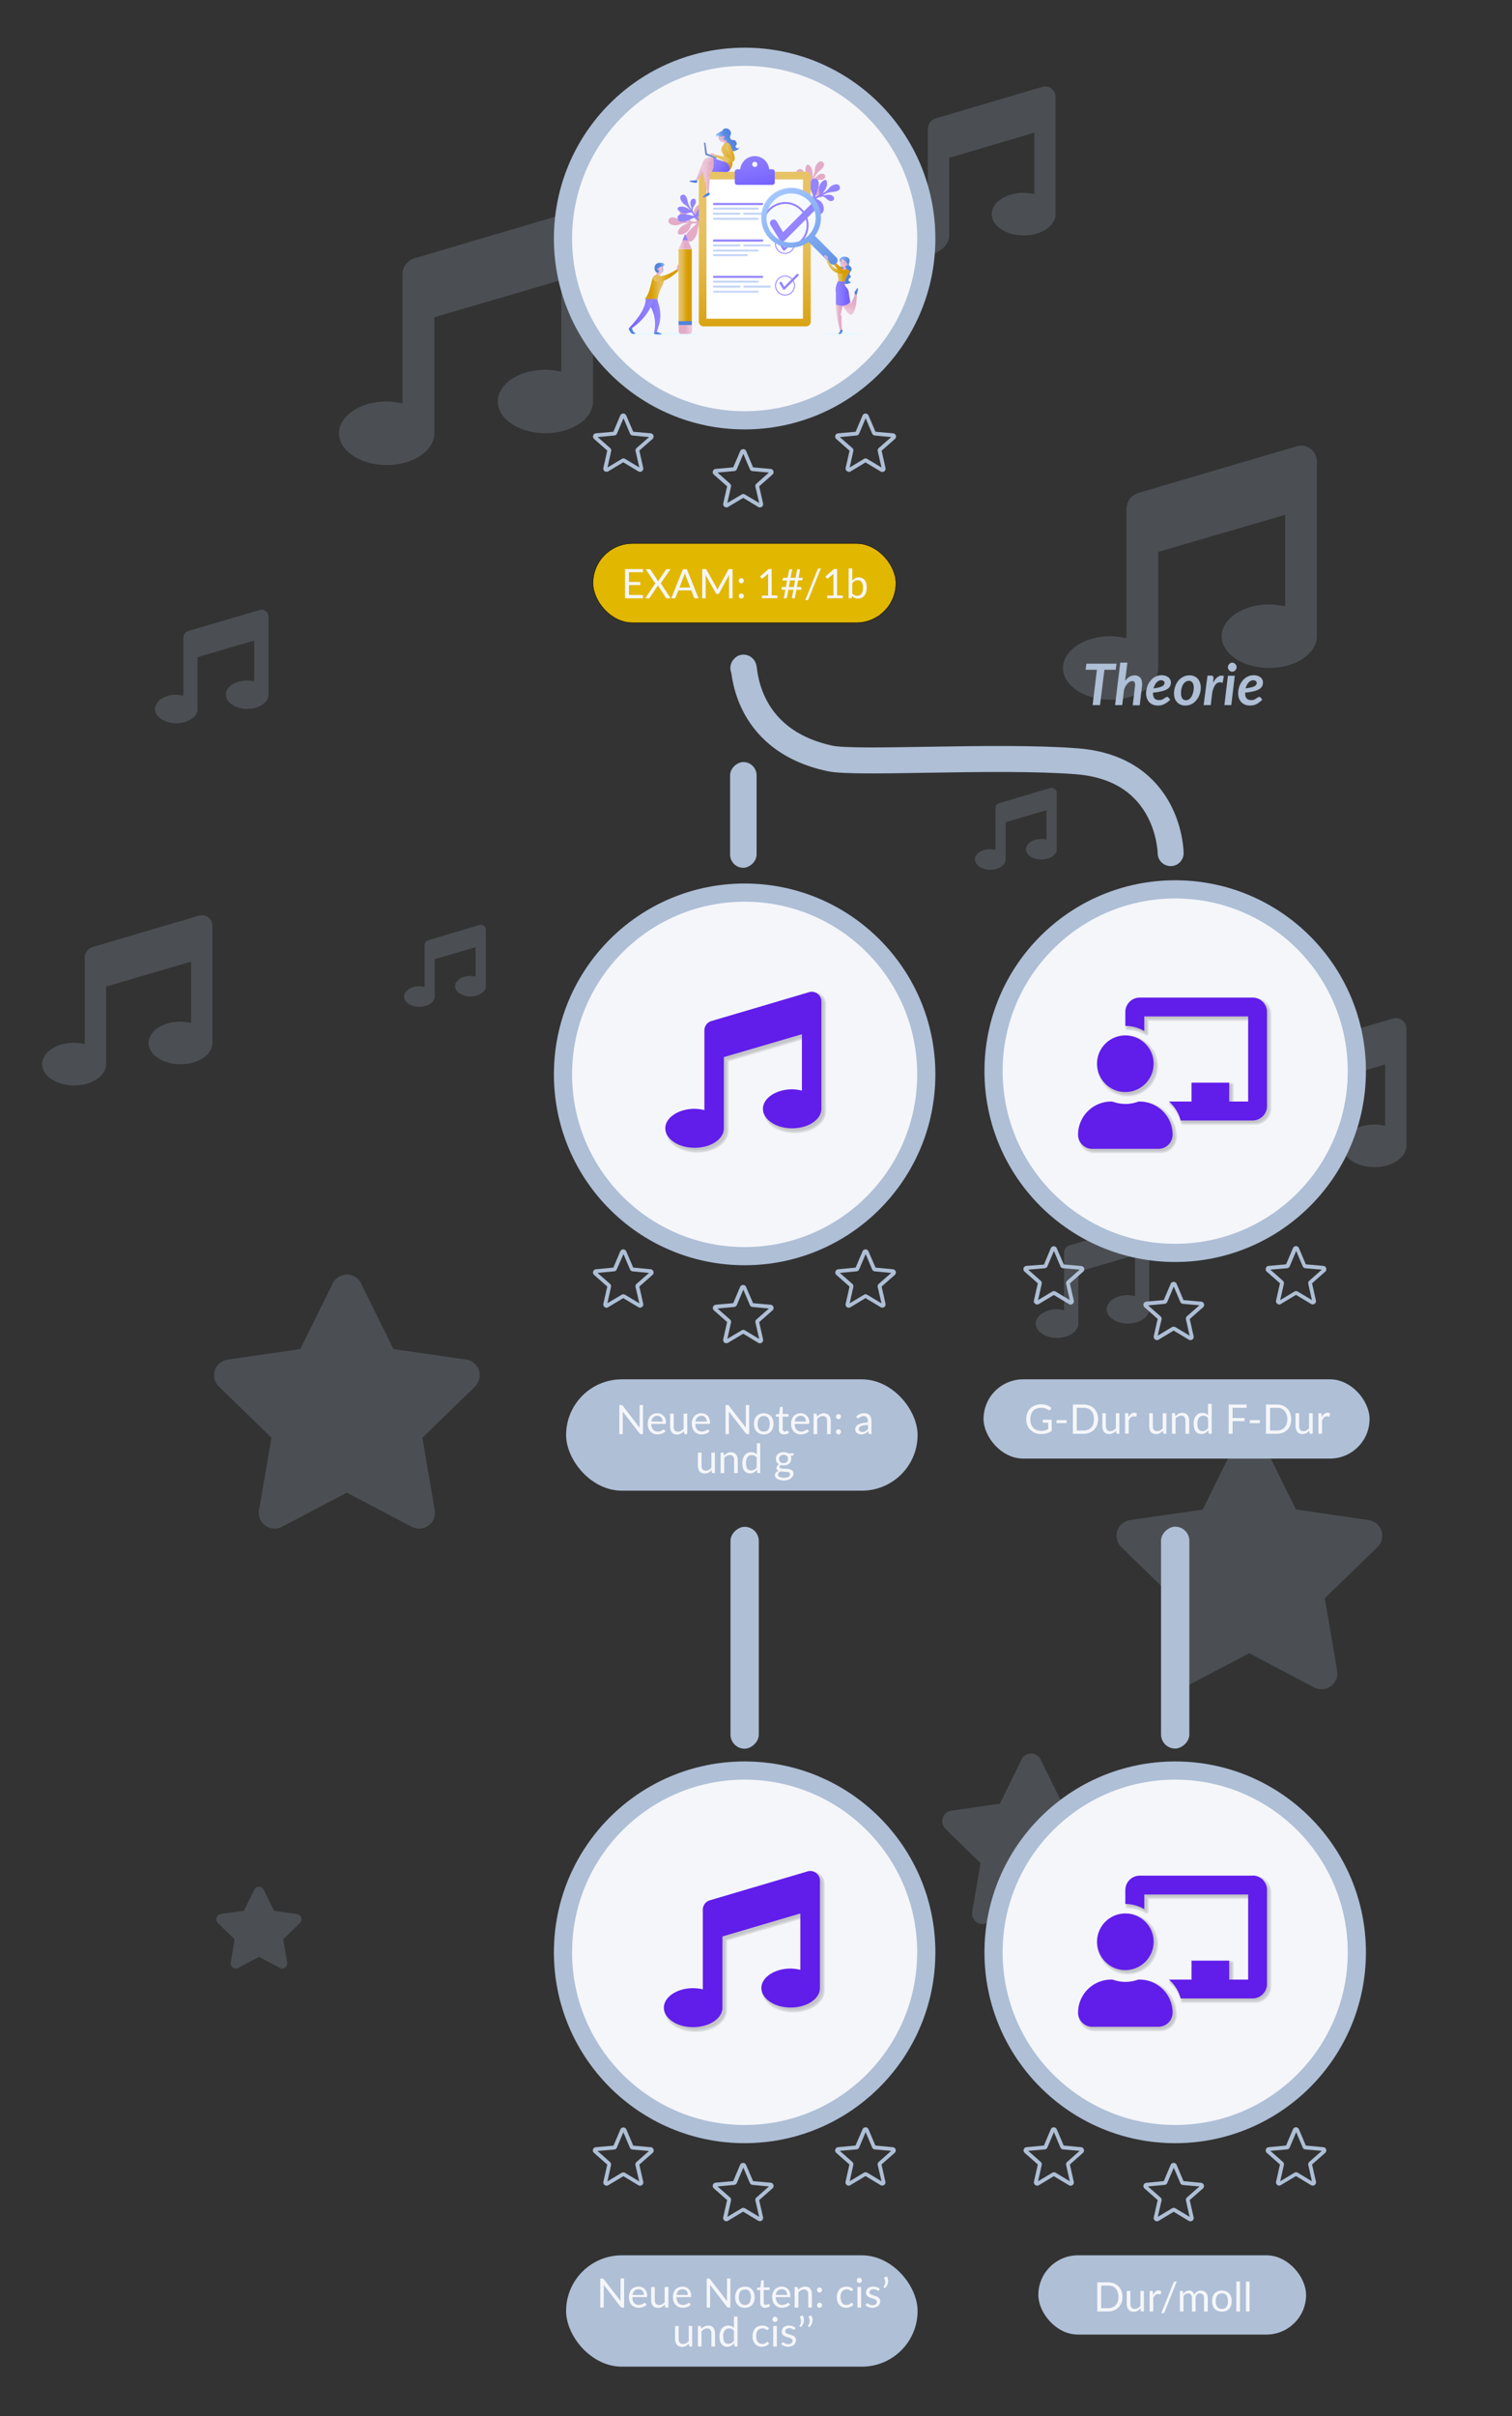 <svg xmlns="http://www.w3.org/2000/svg" xmlns:xlink="http://www.w3.org/1999/xlink" viewBox="0 0 1164.5 1859.5"><rect x="0" y="0" width="1164.5" height="1859.5" fill="#333333" stroke="none"/><defs><linearGradient id="g" x1="581.3" y1="261.9" x2="581.3" y2="168.3" gradientUnits="userSpaceOnUse"><stop offset="0" stop-color="#d79c00"/><stop offset=".1" stop-color="#d9a210"/><stop offset=".5" stop-color="#e1b43e"/><stop offset=".8" stop-color="#e5bf5b"/><stop offset="1" stop-color="#e7c366"/></linearGradient><linearGradient id="b" x1="583.5" y1="148.2" x2="575.7" y2="105.5" gradientUnits="userSpaceOnUse"><stop offset=".1" stop-color="#7562ff"/><stop offset=".4" stop-color="#8473ff"/><stop offset=".7" stop-color="#8f80ff"/><stop offset="1" stop-color="#9384ff"/></linearGradient><linearGradient id="a" x1="522.6" y1="220.9" x2="532.9" y2="220.9" gradientUnits="userSpaceOnUse"><stop offset="0" stop-color="#e7c366"/><stop offset=".1" stop-color="#e6c160"/><stop offset=".3" stop-color="#e3ba4f"/><stop offset=".4" stop-color="#dfb033"/><stop offset=".6" stop-color="#d9a10c"/><stop offset=".7" stop-color="#d79c00"/></linearGradient><linearGradient id="e" x1="522.6" y1="253.6" x2="532.9" y2="253.6" gradientUnits="userSpaceOnUse"><stop offset=".5" stop-color="#e3abc7"/><stop offset=".7" stop-color="#e8b8cf"/><stop offset=".8" stop-color="#ecc3d7"/><stop offset="1" stop-color="#edc7d9"/></linearGradient><linearGradient id="d" x1="522.7" y1="188.3" x2="532.8" y2="188.3" gradientUnits="userSpaceOnUse"><stop offset="0" stop-color="#edc7d9"/><stop offset=".2" stop-color="#ecc3d7"/><stop offset=".3" stop-color="#e8b8cf"/><stop offset=".5" stop-color="#e3abc7"/></linearGradient><linearGradient id="h" x1="505.2" y1="210.8" x2="508.6" y2="210.8" gradientUnits="userSpaceOnUse"><stop offset=".2" stop-color="#e3abc7"/><stop offset=".4" stop-color="#e8b8cf"/><stop offset=".7" stop-color="#ecc3d7"/><stop offset="1" stop-color="#edc7d9"/></linearGradient><linearGradient id="c" x1="504.1" y1="206.2" x2="511.8" y2="206.2" gradientUnits="userSpaceOnUse"><stop offset="0" stop-color="#5082de"/><stop offset=".4" stop-color="#5284df"/><stop offset=".6" stop-color="#5a8ae2"/><stop offset=".7" stop-color="#6795e7"/><stop offset=".8" stop-color="#7aa4ee"/><stop offset=".9" stop-color="#92b8f7"/><stop offset="1" stop-color="#a5c8ff"/></linearGradient><linearGradient id="j" x1="496.6" y1="221" x2="511.3" y2="221" gradientUnits="userSpaceOnUse"><stop offset=".3" stop-color="#d79c00"/><stop offset=".4" stop-color="#d9a10c"/><stop offset=".6" stop-color="#dfb033"/><stop offset=".7" stop-color="#e3ba4f"/><stop offset=".9" stop-color="#e6c160"/><stop offset="1" stop-color="#e7c366"/></linearGradient><linearGradient id="k" x1="503.3" y1="212.1" x2="522.2" y2="212.1" xlink:href="#a"/><linearGradient id="l" x1="497.4" y1="242.8" x2="508.6" y2="242.8" xlink:href="#b"/><linearGradient id="m" x1="484.4" y1="241.3" x2="503.9" y2="241.3" xlink:href="#b"/><linearGradient id="n" x1="569" y1="103.7" x2="555.5" y2="111.4" xlink:href="#c"/><linearGradient id="o" x1="555.1" y1="120.3" x2="568.3" y2="120.3" xlink:href="#a"/><linearGradient id="p" x1="546.8" y1="133.4" x2="536.7" y2="126.9" gradientUnits="userSpaceOnUse"><stop offset=".3" stop-color="#e3abc7"/><stop offset=".4" stop-color="#e4afc9"/><stop offset=".5" stop-color="#e9bdd2"/><stop offset=".7" stop-color="#ecc5d7"/><stop offset="1" stop-color="#edc7d9"/></linearGradient><linearGradient id="q" x1="540.1" y1="139.2" x2="556.5" y2="139.2" xlink:href="#d"/><linearGradient id="r" x1="552.1" y1="117.5" x2="567.9" y2="117.5" gradientUnits="userSpaceOnUse"><stop offset=".5" stop-color="#e7c366"/><stop offset=".7" stop-color="#e0b239"/><stop offset=".9" stop-color="#d9a210"/><stop offset="1" stop-color="#d79c00"/></linearGradient><linearGradient id="s" x1="546.5" y1="119.1" x2="550.4" y2="119.1" gradientUnits="userSpaceOnUse"><stop offset="0" stop-color="#edc7d9"/><stop offset=".4" stop-color="#e9bbd1"/><stop offset="1" stop-color="#e3abc7"/></linearGradient><linearGradient id="t" x1="560.3" y1="107.5" x2="557" y2="109.5" xlink:href="#e"/><linearGradient id="v" x1="566.3" y1="99.1" x2="552.9" y2="106.7" xlink:href="#c"/><linearGradient id="w" x1="559.9" y1="133.8" x2="546.4" y2="122.6" xlink:href="#b"/><linearGradient id="f" x1="642.6" y1="200.9" x2="656.8" y2="213.7" gradientUnits="userSpaceOnUse"><stop offset="0" stop-color="#a5c8ff"/><stop offset=".1" stop-color="#92b8f7"/><stop offset=".2" stop-color="#7aa4ee"/><stop offset=".3" stop-color="#6795e7"/><stop offset=".4" stop-color="#5a8ae2"/><stop offset=".6" stop-color="#5284df"/><stop offset="1" stop-color="#5082de"/></linearGradient><linearGradient id="x" x1="634.5" y1="203.5" x2="651.9" y2="203.5" xlink:href="#a"/><linearGradient id="z" x1="595.1" y1="149.6" x2="646.4" y2="215.2" gradientUnits="userSpaceOnUse"><stop offset="0" stop-color="#a5c8ff"/><stop offset=".2" stop-color="#97bcfa"/><stop offset=".7" stop-color="#729eeb"/><stop offset="1" stop-color="#5082de"/></linearGradient><linearGradient id="A" x1="643.6" y1="240" x2="650.2" y2="240" xlink:href="#d"/><linearGradient id="B" x1="652.8" y1="219.8" x2="647.6" y2="241.6" xlink:href="#e"/><linearGradient id="C" x1="644.9" y1="212.1" x2="653.2" y2="212.1" xlink:href="#a"/><linearGradient id="D" x1="642.3" y1="226" x2="653.6" y2="226" gradientUnits="userSpaceOnUse"><stop offset="0" stop-color="#9384ff"/><stop offset=".3" stop-color="#8f80ff"/><stop offset=".6" stop-color="#8473ff"/><stop offset=".9" stop-color="#7562ff"/></linearGradient><linearGradient id="E" x1="646.9" y1="202.1" x2="657.9" y2="202.1" xlink:href="#d"/><linearGradient id="F" x1="647.1" y1="196" x2="661.3" y2="208.8" xlink:href="#f"/><linearGradient id="G" x1="636.5" y1="205.3" x2="654.2" y2="205.3" xlink:href="#a"/><linearGradient id="H" x1="638.8" y1="206.8" x2="635.1" y2="193.1" xlink:href="#e"/><radialGradient id="i" cx="512.1" cy="207.9" r="9.8" gradientUnits="userSpaceOnUse"><stop offset=".1" stop-color="#edc7d9"/><stop offset=".3" stop-color="#ecc5d8"/><stop offset=".4" stop-color="#eabed3"/><stop offset=".5" stop-color="#e5b2cb"/><stop offset=".5" stop-color="#e3abc7"/></radialGradient><radialGradient id="u" cx="552.9" cy="108.4" r="10.4" gradientUnits="userSpaceOnUse"><stop offset="0" stop-color="#edc7d9"/><stop offset=".2" stop-color="#ecc5d7"/><stop offset=".3" stop-color="#e9bdd2"/><stop offset=".4" stop-color="#e4afca"/><stop offset=".5" stop-color="#e3abc7"/></radialGradient><clipPath id="y"><circle cx="609.4" cy="167.7" r="19.2" transform="rotate(-51 609.4 167.7)" fill="none"/></clipPath></defs><g style="isolation:isolate"><path d="M804.8 66.5a8.2 8.2 0 018.2 8.2v90c0 9.1-11 16.5-24.6 16.5s-24.6-7.4-24.6-16.4 11-16.4 24.6-16.4a42.6 42.6 0 018.2 1v-47.3L731 121.5v59.8c0 9-11 16.4-24.6 16.4s-24.6-7.4-24.6-16.4 11-16.4 24.6-16.4a42.6 42.6 0 018.2 1v-67a8.7 8.7 0 015.8-7.7L802.3 67a9.8 9.8 0 012.5-.4zm-360.3 95.8a12.2 12.2 0 0112.2 12.3V309c0 13.5-16.4 24.4-36.6 24.4s-36.7-10.9-36.7-24.4 16.4-24.4 36.7-24.4a63.6 63.6 0 0112.2 1.5v-70.6l-97.8 28.7v89.3c0 13.5-16.4 24.4-36.7 24.4s-36.7-11-36.7-24.4 16.5-24.5 36.7-24.5a63.6 63.6 0 0112.2 1.5v-99.8a13 13 0 018.6-11.7l122.2-36.1a14.8 14.8 0 013.7-.6zM201.3 469.2a5.5 5.5 0 015.5 5.4v60c0 6-7.4 11-16.4 11s-16.4-4.9-16.4-11 7.3-10.8 16.4-10.8a28.7 28.7 0 015.4.6V493l-43.7 12.8v40c0 6-7.3 10.8-16.3 10.8s-16.4-4.9-16.4-10.9 7.3-11 16.4-11a28.8 28.8 0 015.4.8v-44.7a5.8 5.8 0 013.9-5.2l54.6-16a6.5 6.5 0 011.6-.3zM1002 343a12.2 12.2 0 0112.2 12.2v134.4c0 13.5-16.4 24.5-36.7 24.5s-36.6-11-36.6-24.4 16.4-24.5 36.7-24.5a63.7 63.7 0 0112.2 1.5v-70.5L892 424.8v89.3c0 13.5-16.4 24.4-36.7 24.4s-36.6-10.9-36.6-24.4 16.4-24.4 36.6-24.4a63.8 63.8 0 0112.3 1.5v-100a13 13 0 018.5-11.6l122.2-36a14.7 14.7 0 013.7-.6zM155.4 704.4a8.2 8.2 0 018.2 8.2v90.1c0 9-11 16.4-24.6 16.4s-24.5-7.3-24.5-16.4 11-16.4 24.5-16.4a43.5 43.5 0 018.2 1v-47.2l-65.5 19.2V819c0 9-11 16.4-24.6 16.4s-24.6-7.3-24.6-16.4 11-16.4 24.6-16.4a42.6 42.6 0 018.2 1v-66.9A8.7 8.7 0 0171 729l82-24.2a9.8 9.8 0 012.4-.4zm214.8 7.4a4 4 0 014 4V759c0 4.3-5.3 7.9-11.9 7.9s-11.8-3.6-11.8-7.9 5.3-7.9 11.8-7.9a20.8 20.8 0 014 .5V729l-31.5 9.2V767c0 4.4-5.3 7.9-11.8 7.9s-11.8-3.5-11.8-7.9 5.3-7.9 11.8-7.9a20 20 0 014 .5v-32.1a4.2 4.2 0 012.7-3.8L369 712a4.8 4.8 0 011.2-.2zM278 987.7l25 50.6 55.9 8.1a12.2 12.2 0 016.8 20.9l-40.4 39.3 9.5 55.6a12.2 12.2 0 01-17.7 12.9l-50-26.3-49.9 26.3a12.2 12.2 0 01-17.7-12.9l9.6-55.6-40.4-39.3a12.2 12.2 0 016.8-20.9l55.8-8.1 25-50.6a12.2 12.2 0 0121.8 0zm531.9-381.3a4 4 0 014 4v43.2c0 4.4-5.4 7.9-11.9 7.9s-11.8-3.5-11.8-7.9 5.3-7.9 11.8-7.9a20.7 20.7 0 014 .5v-22.7l-31.5 9.3v28.7c0 4.3-5.3 7.9-11.8 7.9s-11.8-3.6-11.8-8 5.3-7.8 11.8-7.8a20.8 20.8 0 014 .5V622a4.2 4.2 0 012.7-3.8l39.3-11.6a4.8 4.8 0 011.2-.2zM1075 783.6a8.2 8.2 0 018.2 8.2v90c0 9-11 16.5-24.6 16.5s-24.6-7.4-24.6-16.4 11-16.4 24.6-16.4a42.6 42.6 0 018.2 1v-47.3l-65.6 19.2v59.9c0 9-11 16.3-24.6 16.3s-24.5-7.3-24.5-16.3 11-16.4 24.5-16.4a41.8 41.8 0 018.2 1V816a8.7 8.7 0 015.8-7.8l81.9-24.2a9.7 9.7 0 012.5-.4zM879.6 942.2a5.5 5.5 0 015.5 5.5v60c0 6-7.4 11-16.4 11s-16.4-5-16.4-11 7.3-10.9 16.4-10.9a28.8 28.8 0 015.5.7V966l-43.7 12.8v39.9c0 6-7.4 11-16.4 11s-16.4-5-16.4-11 7.3-11 16.4-11a28.7 28.7 0 015.4.7v-44.6a5.8 5.8 0 013.9-5.2l54.6-16.1a6.6 6.6 0 011.6-.3zM203 1454.3l8 16.3 18 2.6a4 4 0 012.1 6.7l-13 12.7 3.1 17.8a4 4 0 01-5.7 4.2l-16-8.5-16.1 8.5a4 4 0 01-5.7-4.2l3-17.8-13-12.7a4 4 0 012.2-6.7l18-2.6 8-16.3a4 4 0 017.1 0zm676.3 76.6l8 16.3 18 2.6a4 4 0 012.2 6.7l-13 12.7 3 17.8a4 4 0 01-5.7 4.2l-16-8.5-16 8.5a4 4 0 01-5.8-4.2l3-17.9-13-12.6a4 4 0 012.2-6.7l18-2.7 8-16.2a4 4 0 017.1 0zm-77.8-176.6l16.7 33.9 37.4 5.4a8.2 8.2 0 014.6 14l-27 26.4 6.3 37.3a8.2 8.2 0 01-11.9 8.6l-33.4-17.6-33.5 17.6a8.2 8.2 0 01-11.9-8.6l6.4-37.3-27-26.4a8.2 8.2 0 014.5-14l37.4-5.4 16.7-34a8.2 8.2 0 0114.7 0zm171.6-243.1l25 50.6 55.8 8.1a12.2 12.2 0 016.8 21l-40.4 39.2 9.5 55.6a12.2 12.2 0 01-17.7 13l-50-26.3-49.8 26.2a12.2 12.2 0 01-17.8-12.9l9.6-55.6-40.4-39.3a12.2 12.2 0 016.8-20.9l55.8-8 25-50.7a12.2 12.2 0 0121.8 0z" fill="#aebfd6" opacity=".2"/><circle cx="573.5" cy="183.6" r="139.9" fill="#f5f6fa" stroke="#aebfd6" stroke-miterlimit="10" stroke-width="14"/><path d="M632.4 133.7c-2.7.5-3.7 3-5.8 3.9 1.5-2.6 2.3-4.1 4.5-6 1.7-1.4 5.3-4.3 2.7-6.7s-5.4 1.8-6 4c-.3 1.4-.2 2.8-.6 4.2a22 22 0 01-1.7 4.2 12.6 12.6 0 00-.4-7.5c-1.1-2.7-3.8-4.9-4.7-.6a8.6 8.6 0 001.7 7c.6.8 2 1.6 2.1 2.7s-1.2 2.4-1.4 3.4a51.3 51.3 0 00-2.6-8.2c-1-2.5-3.5-5.6-6.2-3-2.5 2.4.5 6.3 2.4 8 1.5 1.5 5 2.8 5.2 5 .3 1.7-1.6 5-2.7 6.3l.6.2.6.7a27.2 27.2 0 003.2-6.3c1.5 1.7 3.5 3.1 5 4.7 1.8 1.9 3.8 3.8 5.6.5 1.2-2.4-.7-5.2-2.7-6.5-2.4-1.5-4.4-1.3-7-1 .8-2 1.5-4 4-4.4 2.2-.4 4.2.9 6.3-.6 2.6-2 .5-4.4-2.1-4z" fill="#e3abc7"/><path d="M646.8 143.8c-.9-3.4-5.5-1.6-7.2-.1-1.1.9-1.8 2.1-2.9 3a22 22 0 01-3.9 2.5 12.5 12.5 0 004-6.3c.6-3-.3-6.3-3.5-3.2a8.7 8.7 0 00-2.6 6.6c0 1.1.8 2.6.2 3.5s-2.4 1.3-3.1 2a51.8 51.8 0 002.6-8.2c.6-2.6.3-6.6-3.4-6-3.4.5-3.2 5.4-2.6 8 .4 2 2.4 5 1.4 7-.7 1.5-4.2 3.2-5.8 3.6l.4.5a1.7 1.7 0 000 1 27.2 27.2 0 006.3-3.4c.3 2.2 1 4.5 1.4 6.8.5 2.5 1 5.2 4.3 3.5 2.4-1.3 2.4-4.7 1.5-6.8-1-2.7-2.8-3.6-5.3-4.8 2-1.3 3.6-2.5 6-1.4 2 .9 3 3.2 5.4 3.1 3.3 0 3-3.3.5-4.4s-4.6.3-6.9-.1c2.7-1.3 4.2-2.1 7.2-2.4 2.2-.3 6.8-.6 6-4z" fill="#9384ff"/><path d="M546.8 170.6a29.5 29.5 0 00-7.6-.3c1-2.2 1.5-4.8 2.3-7 1-2.6 2-5.4-2.1-5.6-3-.1-4.7 3-5 5.5-.4 3 .7 4.9 2.3 7.3-2.4.2-4.6.4-6.2-1.9-1.4-1.9-1-4.5-3.4-5.8-3-1.7-4.5 1.5-2.8 3.9s4.4 2.2 6.3 3.8c-3.2-.3-5-.3-7.9-1.7-2.1-1-6.6-3.1-7.7.5s4.3 4.4 6.6 4c1.6-.3 2.9-1 4.4-1.4a23.6 23.6 0 014.9-.2 13.4 13.4 0 00-7.2 3.7c-2 2.5-3 6 1.6 5a9.3 9.3 0 006-4.8c.5-1 .6-2.8 1.7-3.4s2.9.1 4-.2a56.3 56.3 0 00-6.8 6.3c-2 2-3.8 6-.1 7.4 3.4 1.3 5.8-3.4 6.7-6 .7-2.1.4-6 2.4-7.4 1.5-1 5.6-.6 7.3-.2v-.6a1.8 1.8 0 00.3-1z" fill="#e3abc7"/><path d="M545.6 160.7c-1.4-2-4.4-1.7-6.2-.7-2.3 1.3-3 3-3.8 5.3-1.4-1.5-2.6-3-1.9-5.2.6-1.9 2.5-3 2.2-5.2-.3-3-3.3-2.3-4 0s.8 4.2.6 6.3c-1.4-2.3-2.3-3.6-2.9-6.2-.4-2-1.2-6-4.2-5s-.8 5 .7 6.5c1 .9 2.1 1.4 3 2.3a20.4 20.4 0 012.7 3.2 11.3 11.3 0 00-6.1-3c-2.7-.2-5.6 1-2.5 3.6a7.8 7.8 0 006.2 1.6c1-.1 2.2-1 3.2-.5s1.4 2 2 2.6a48 48 0 00-7.6-1.5c-2.4-.3-6 .5-5 3.7.8 3 5.2 2.3 7.4 1.5 1.8-.6 4.3-2.8 6.2-2 1.4.4 3.3 3.4 3.8 4.8l.5-.4a1.5 1.5 0 00.8-.2 24.5 24.5 0 00-3.7-5.3c2-.4 4-1.4 6-2 2.2-.6 4.6-1.4 2.6-4.2z" fill="#9384ff"/><rect x="538.2" y="132.2" width="86.2" height="119" rx="3.5" fill="url(#g)"/><path fill="#fff" d="M544.1 138.1h74.3v107.2h-74.3z"/><path d="M594.8 130.3h-2.4a11.2 11.2 0 00-22.3 0h-2.3a1.9 1.9 0 00-1.9 1.9v8.3a1.9 1.9 0 001.9 1.8h27a1.9 1.9 0 001.9-1.8v-8.3a1.9 1.9 0 00-2-1.9zm-13.5-1.8a2 2 0 112-2 2 2 0 01-2 2z" fill="url(#b)"/><path d="M587 157.8h-37.2a.8.8 0 01-.7-.8.8.8 0 01.7-.8H587a.8.8 0 01.8.8.8.8 0 01-.8.8z" fill="#9384ff"/><path d="M583.6 161.4h-33.8a.8.8 0 01-.7-.8.8.8 0 01.7-.8h33.8a.8.8 0 01.8.8.8.8 0 01-.8.8zm0 7.8h-33.8a.8.8 0 01-.7-.8.8.8 0 01.7-.8h33.8a.8.8 0 01.8.8.8.8 0 01-.8.8zm-14.1-3.9h-19.7a.8.8 0 01-.8-.8.8.8 0 01.8-.8h19.7a.8.8 0 01.8.8.8.8 0 01-.8.8zm23.4 0h-19.7a.8.8 0 01-.8-.8.8.8 0 01.8-.8h19.7a.8.8 0 01.8.8.8.8 0 01-.8.8z" fill="#c5d5f6"/><path d="M587 213.9h-37.2a.8.8 0 01-.7-.8.8.8 0 01.7-.8H587a.8.8 0 01.8.8.8.8 0 01-.8.8z" fill="#9384ff"/><path d="M583.6 217.6h-33.8a.8.8 0 01-.7-.8.8.8 0 01.7-.8h33.8a.8.8 0 01.8.8.8.8 0 01-.8.8zm0 7.7h-33.8a.8.8 0 01-.7-.8.8.8 0 01.7-.7h33.8a.8.8 0 01.8.8.8.8 0 01-.8.7zm-14.1-3.9h-19.7a.8.8 0 01-.8-.8.8.8 0 01.8-.8h19.7a.8.8 0 01.8.8.8.8 0 01-.8.8zm23.4 0h-19.7a.8.8 0 01-.8-.8.8.8 0 01.8-.8h19.7a.8.8 0 01.8.8.8.8 0 01-.8.8z" fill="#c5d5f6"/><path d="M587 186h-37.2a.8.8 0 01-.7-.9.8.8 0 01.7-.8H587a.8.8 0 01.8.8.8.8 0 01-.8.8z" fill="#9384ff"/><path d="M583.6 193.6h-33.8a.8.8 0 01-.7-.8.8.8 0 01.7-.7h33.8a.8.8 0 01.8.8.8.8 0 01-.8.7zm-8.6 3.6h-25.2a.8.8 0 01-.7-.8.8.8 0 01.7-.8h25.3a.8.8 0 01.7.8.8.8 0 01-.7.8zm-5.5-7.5h-19.7a.8.8 0 01-.8-.8.8.8 0 01.8-.8h19.7a.8.8 0 01.8.8.8.8 0 01-.8.8zm23.4 0h-19.7a.8.8 0 01-.8-.8.8.8 0 01.8-.8h19.7a.8.8 0 01.8.8.8.8 0 01-.8.8z" fill="#c5d5f6"/><circle cx="604.6" cy="189.7" r="7.3" transform="matrix(.16 -.99 .99 .16 320 755.9)" fill="none" stroke="#9384ff" stroke-miterlimit="10" stroke-width=".7"/><path d="M603.9 193h-.2a1 1 0 01-.6-.4l-2.4-3.9a1 1 0 111.6-1l1.7 2.9 9.6-9.6a1 1 0 011.3 0 1 1 0 010 1.3l-10.4 10.4a1 1 0 01-.6.3z" fill="#9384ff"/><circle cx="604.6" cy="162.3" r="7.3" transform="rotate(-22.7 604.7 162.3)" fill="none" stroke="#9384ff" stroke-miterlimit="10" stroke-width=".7"/><path d="M603.9 165.6h-.2a1 1 0 01-.6-.5l-2.4-3.8a1 1 0 111.6-1l1.7 2.8 9.6-9.6a1 1 0 011.3 0 1 1 0 010 1.3l-10.4 10.5a1 1 0 01-.6.3z" fill="#9384ff"/><circle cx="604.6" cy="219.8" r="7.3" transform="rotate(-80.7 604.6 219.8)" fill="none" stroke="#9384ff" stroke-miterlimit="10" stroke-width=".7"/><path d="M603.9 223h-.2a1 1 0 01-.6-.4l-2.4-3.9a1 1 0 111.6-1l1.7 3 9.6-9.7a1 1 0 011.3 0 1 1 0 010 1.3l-10.4 10.4a.9.9 0 01-.6.3z" fill="#9384ff"/><path d="M539.2 257.1c0 .7-12.3 1.2-27.6 1.2s-27.6-.5-27.6-1.2 12.4-1.2 27.6-1.2 27.6.6 27.6 1.2z" fill="#eaf7fe"/><path d="M503.9 255.4c-.8 2.1 1 2.1 5 2 .6 0 1-.5 0-.8l-3-1.2h-2z" fill="#5082de"/><path fill="url(#a)" d="M522.6 191.8h10.2v58.4h-10.2z"/><path d="M522.6 250H533v4.9a2.2 2.2 0 01-2.2 2.1h-5.9a2.2 2.2 0 01-2.2-2.2v-4.7z" fill="url(#e)"/><path fill="#5082de" d="M522.6 247.2h10.2v2.9h-10.2z"/><path fill="url(#d)" d="M532.8 191.7h-10.1l3-6.8h4.1l3 6.8z"/><path fill="#3d337a" d="M533 192l-.2-.3h.1v.2z"/><path fill="#9384ff" d="M529.8 184.9h-4.2l2.1-4.9 2.1 4.9z"/><path d="M506.4 207.6a32 32 0 00-1 4.4c0 1 2.4 2 2.5 2a.3.3 0 00.2-.3 7.8 7.8 0 01.7-4.1z" fill="url(#h)"/><path d="M505.5 208.7c.7 1.3 2 2.5 3.2 2.2a3.6 3.6 0 002.3-2.8l.3-.2-.3-.4a1.1 1.1 0 000-.2c-.4-4-1.8-4.7-3.3-4.5-1.2.2-2.3 2-2.6 3.6-.1 0-.1 2.2.4 2.3z" fill="url(#i)"/><path d="M509.8 208.7a1.1 1.1 0 01-.5-1h.1a1 1 0 001 1v.3a1.6 1.6 0 01-.6-.3zm.2-1.6c0 .3.2.5.3.5s.2-.2.2-.5 0-.5-.2-.5-.2.3-.2.5zm-.4-.8v-.1a.6.6 0 01.9-.3v.1a.5.5 0 00-.7.3h-.2z" fill="#5082de"/><path d="M504.1 206.4a6.7 6.7 0 00.2 1.4 3.9 3.9 0 001.5 2 1.2 1.2 0 001 0 1.5 1.5 0 00.6-.8 6.7 6.7 0 00.2-.9c-.5 0-1.3-.2-1.4-.8a.9.9 0 01.7-1 .8.8 0 01.8.4v-.3a2 2 0 01.1-1 .8.8 0 000-.2 2.4 2.4 0 001.5.2c.4 0 2.5-.5 2.5-2 0-1.2-4.6-1.5-6-.5a3.7 3.7 0 00-1.6 2.5 5.3 5.3 0 00-.1 1z" fill="url(#c)"/><path d="M521.4 207.2s0-3 1-3.6l.3.1v3.5a1.2 1.2 0 01-.4 1.5v.1z" fill="#e3abc7"/><path d="M503.7 212.5c-2.7 2.8-2 11.5-7.1 17.7h9.9c1.4-8.5 4.4-10.3 4.7-13.4a4.5 4.5 0 00-4-4.9l-1.2-.1a2.7 2.7 0 00-2.3.7z" fill="url(#j)"/><path d="M521.4 207.2c-5 3.4-10.7 5.9-15.7 5.3a2 2 0 00-1.8.6 2 2 0 00.8 3.4 8.2 8.2 0 004.7.2c4.3-1 9-4.5 12.8-7.9z" fill="url(#k)"/><path d="M497.4 230.2h8.8l1.3 4.8a28.4 28.4 0 01.4 13.8l-2 6.6h-2l.5-3.1a28.5 28.5 0 00-4.7-18.6z" fill="url(#l)"/><path d="M503.9 230.2a44 44 0 01-17.2 22.3h-2.2c7.1-7.6 12.6-15.1 12.8-22.3z" fill="url(#m)"/><path d="M484.4 252.5h2.3l.7 2.1a2.2 2.2 0 001.3 1.4 1.8 1.8 0 01.4.2.5.5 0 01-.3.8h-1.2a2.2 2.2 0 01-1.8-1l-1.3-2a1.3 1.3 0 010-1.5z" fill="#5082de"/><path d="M556.2 101c.5-2.4 3.4-2.3 4-2a3.5 3.5 0 012.1 1.5 3.3 3.3 0 01.7 2.5 13.3 13.3 0 00-.8 2.5 2.6 2.6 0 001 1.9c.8.5 1.9.2 2.7.6a3.6 3.6 0 011.2 1.4 2.4 2.4 0 01.3 1.8l-.8 1a1.5 1.5 0 00.3 1.4 1.6 1.6 0 001.2.5c.7 0 1-.4 1.3-.9 0 .6-.7 1.4-1 1.8a8.6 8.6 0 01-3.1 1.3 6.9 6.9 0 01-7-3.2c-.7-1-.4-3.6 0-4.7.2-.8.9-1 1-1.8a2.6 2.6 0 00-.3-2.4 4.5 4.5 0 00-1.7-.8 2 2 0 01-1-2.4z" fill="url(#n)"/><path d="M557.7 110.6l-1.4 2a4.5 4.5 0 00-.1 4.9l1 1.7c1 2.4 0 4.3-1.5 6.1l6 6c3.8-4 2-6.9 2-10.4 0-1.4.8-3.4.3-4.8a16.2 16.2 0 00-4.1-6.7z" fill="url(#o)"/><path d="M531.6 140c3.9 1 5.6 1.3 5.4-.9l4.6-5.8-.5-2.2a3.8 3.8 0 011.7-4 3.7 3.7 0 013.9-.1l.7.4 2 1.1 4.8 2.8a9.1 9.1 0 003.3 1.1 9 9 0 001.2 0c1.7 0 2.8-.5 3.2-1.5a3.2 3.2 0 00.2-1.6 5.5 5.5 0 00-3.8-4.5l-5.9-2-3.2-1.2-.8-.3a5.7 5.7 0 00-7 3.3l-5.6 14.2-4 .3c-1 0-.8.7-.2.8z" fill="url(#p)"/><path d="M544.8 148.6l-3.1 2.5c-.8.6-.3 1 .3.8 3.8-1.3 5.4-2 4-3.6 0-7.6 2-16.1-.4-16.2h2.4l9.5.2-8-4-2-1-.7-.4a3.8 3.8 0 00-5.6 4l.4 2.3z" fill="url(#q)"/><path d="M550 120.3l.4-1.4 12 2.7-3-6.3a7.1 7.1 0 01-.9-3.2c0-1.4.8-2.5 2.4-2s1.7 2 2.4 3.5c3.3 7.4 4 11.3-1.4 11.4a9 9 0 01-4.4-1.1z" fill="url(#r)"/><path d="M550.4 118.9l-.4 1.4-3.5-1.4c.5-1.3 2-1.3 3.9 0z" fill="url(#s)"/><path d="M552 121.2l-.5 1.1-8.3-3.1-1.1-9.4h1.2l1.3 8.3z" fill="#768ecb"/><path d="M560 109.3l-1.3-2-2 .8a4.2 4.2 0 011 2.5z" fill="url(#t)"/><path d="M558.7 104.3c-.6-1.4-2.1-2.8-3.2-2.6-1.5.2-2.6 1.2-2 5a4.2 4.2 0 00.2.4l-.2.4c0 .2.2 0 .4 0a3 3 0 002.7 1.8c1.1 0 2-1.4 2.4-2.8.4-.2-.1-2.3-.3-2.2z" fill="url(#u)"/><path d="M555 107.6a1 1 0 00.3-1h-.2a1 1 0 01-.6 1.2v.1h.1a1.5 1.5 0 00.5-.3zm-.6-1.4v.5s-.3-.1-.4-.4 0-.4 0-.5l.4.4zm.2-.9a.6.6 0 00-.8-.1.5.5 0 01.7.1h.1z" fill="#5082de"/><path d="M559.9 105.3a4 4 0 01-.8 2.3 1.1 1.1 0 01-1 .3 1.4 1.4 0 01-.8-.6 4.6 4.6 0 01-.4-.8h.1c.4 0 1-.6 1-1a.8.8 0 00-.9-.8.8.8 0 00-.6.5 11 11 0 01-3.3-.7 1.6 1.6 0 000 .9 1.2 1.2 0 01-.6-1.2.9.9 0 01.1-.3 1.5 1.5 0 00-.3.2c-.7.6 0 1.5 0 1.6a1.8 1.8 0 01-.7-2.5c.2-.3.5-.6 1.7-.9s.8-1.4 3.3-1.3c1.3.1 3.3 1.4 3.2 4.3z" fill="url(#v)"/><path d="M542 152c-.5 0-1.1-.3-.3-1l3.1-2.4 1.3-.3c1.4 1.7-.3 2.3-4.1 3.6zm-5-12.9c.3 2.2-1.5 1.8-5.4.8-.5-.1-.8-.8.2-.8l4-.4 1.3.4z" fill="#5082de"/><path d="M548 132.2l9.5.1a9 9 0 001.3.1c1.7 0 2.7-.5 3.2-1.5a3.2 3.2 0 00.1-1.7 5.5 5.5 0 00-3.7-4.5l-5.9-2-3.2-1.2a21.3 21.3 0 01.2 6.9v.1a8 8 0 01-1.5 3.7z" fill="url(#w)"/><path d="M663.9 257.1c0 .7-6.8 1.2-15.2 1.2s-15.3-.5-15.3-1.2 6.9-1.2 15.3-1.2 15.2.6 15.2 1.2z" fill="#eaf7fe"/><path d="M647.8 198.2a4.5 4.5 0 013.4-.6 3.7 3.7 0 012.9 1.7 3.2 3.2 0 010 2.6c-.1.7-.7 1.8-.1 2.5.3.4 1 .7 1.3 1.1a2.6 2.6 0 01.6 1.4c.2 1.9-2.7 3-1.2 5 .4.5.8.8.4 1.5s-1.2.8-1.5 1.6a1.5 1.5 0 001.8 1.9c-.8 1.7-3.5 1.8-5.2 1.5-2.2-.4-3.7-1-4.2-3.3a19.4 19.4 0 01-.2-4.9 8 8 0 01.2-2.2 16.6 16.6 0 011.1-2 4.6 4.6 0 00.6-2.4l-.2-1.3c0-.5-2.2-2.3.3-4.1z" fill="url(#f)"/><path d="M651 208.6c-4.6-3.6-8.7-7.9-13.3-11.5-.3-1.6-.5-2-.7-1.9-.3 0-.1 1.3-.1 1.3l-.4-.5c-1.2-1.5-1.9-.5-1.9-.5-.6 1 2.3 2.4 2.3 2.4 4.2 4.4 8 9.5 12.4 13.6a1.4 1.4 0 001 .4 1.4 1.4 0 001.5-.8 2 2 0 00-.9-2.5z" fill="url(#x)"/><path d="M628.5 167.7a19.2 19.2 0 01-38.3 2.2l-.1-2.2a19.2 19.2 0 0119.2-19.2 20.6 20.6 0 013 .2 19.2 19.2 0 019.4 4.3 19.4 19.4 0 014 4.6 19.1 19.1 0 012.8 10.1z" fill="#f6fafe"/><g clip-path="url(#y)"><circle cx="604.8" cy="173.4" r="17.2" transform="rotate(-81.4 604.8 173.4)" fill="none" stroke="#9384ff" stroke-miterlimit="10" stroke-width="1.5"/><path d="M602.6 185.7a1.8 1.8 0 01-.3 0 2.7 2.7 0 01-2-1.3l-6.9-11.3a2.7 2.7 0 114.7-2.8l5 8.4 28.2-28.2a2.7 2.7 0 013.8 3.8L604.5 185a2.7 2.7 0 01-1.9.8z" fill="#9384ff"/></g><path d="M644 198l-16.4-16.5a23 23 0 10-4.8 4.7l16.5 16.5a3.3 3.3 0 004.8 0 3.3 3.3 0 000-4.7zm-53.6-30.3a18.9 18.9 0 1118.9 19 18.9 18.9 0 01-19-19z" fill="url(#z)"/><path d="M650.2 229c-.2 1.9-.7 4-1.1 6v.1a2 2 0 010 .2c-.5 2.1-1.3 5-1.7 7.2.8.3.8 1.4.7 1.9v1.7c0 2.3.2 5.6.4 7.5a3.3 3.3 0 00.3.4.8.8 0 010 1.1 3.8 3.8 0 00-.8 1.3.7.7 0 01-.6.4l-1.6.1a.6.6 0 01.3-.8h.3a1 1 0 00.5-.9l.1-1a88.5 88.5 0 01-3.2-19v-9l-.1-2.4v-.7a10.3 10.3 0 001.1.2 11 11 0 011.7.3l.7.3a4.5 4.5 0 013 5.2z" fill="url(#A)"/><path d="M645.2 224.9zm-.8-3.4c0-.1 0 0 0 0z" fill="#bb7f79"/><path d="M660.3 222a.5.5 0 00-.5.3l-.7 1.4-.3.2a1.7 1.7 0 00-.5 1.5v1a.3.3 0 010 .1l-.2 1a21.1 21.1 0 01-1.3 3.1 17 17 0 00-1.5 3.7 1.1 1.1 0 010-.1v-.3a85.5 85.5 0 01-1.6-9.1 6.1 6.1 0 00-1.3-3l-1.1-1.2-.1-.1-.1-.3a5.6 5.6 0 01-.6-3.2 6.2 6.2 0 01.5-1.7l.5-1 1.4-2.8a3.3 3.3 0 000-3l-.4-.6-.3-.5-.3-.6a6.2 6.2 0 01-.6-1.2l-.4-1.2-1.7.7a2.5 2.5 0 010 1.8 1.3 1.3 0 01-.6.7l-.6.3-.2.1a8.2 8.2 0 00-1.8 1.2 2.5 2.5 0 00-.9 2.4l.7 2.5a3.5 3.5 0 01-.3 2.6s-2 3.7-1.7 6.8v.8l2.1 3.8v-.2a35.8 35.8 0 003.2 7.4l.1.1.3.5c1.5 2.4 2.6 4.3 4.6 5.8 3.5 2.8 5.4-7.1 5.5-9.6l.3-5.1v-.2l.9-4a.5.5 0 00-.5-.8z" fill="url(#B)"/><path d="M652.8 211.3l-1.4 2.9-.5 1a6.2 6.2 0 00-.5 1.7l-5-.4a3.5 3.5 0 00.3-2.5l-.7-2.6a2.5 2.5 0 01.8-2.4 8.2 8.2 0 011.8-1.1l.3-.1c-1.6 2 .2 2.2.2 2.2a5.4 5.4 0 004-2.8l.3.5.4.5a3.3 3.3 0 010 3.2z" fill="url(#C)"/><path d="M654.8 232.5a8.8 8.8 0 01-5.6 2.8h-.2a11.2 11.2 0 01-5.2-1v-8.1l-.2-2.4v-.4c-.2-3.2 1.8-6.9 1.8-6.9l4.9.3.1.1a5.6 5.6 0 00.5 3.2l.2.3h.1l1 1.3a6.1 6.1 0 011.4 3c.2 2 .8 5.6 1.2 7.8z" fill="url(#D)"/><path d="M648.8 255.1a3.8 3.8 0 00-.8 1.3.7.7 0 01-.6.5h-1.6a.6.6 0 01.3-.8h.3a1 1 0 00.6-.9v-1l1.5-.5a2.4 2.4 0 00.3.4.8.8 0 010 1zm12-32.5l-1 4.1v.2l-1.4-.4-.2-1a1.7 1.7 0 01.6-1.6l.3-.2.7-1.4a.5.5 0 01.5-.3.5.5 0 01.5.6z" fill="#5082de"/><path d="M652.7 204c.3-.4.4-1 0-1.3a.7.7 0 00-.4 0c.2-1.4-.1-3.2-1-3.7-1.3-.6-2.6-.4-4 2.7a3 3 0 00.8 3.7c.9.5 2.4 0 3.3-.9a1.3 1.3 0 001.3-.5z" fill="url(#E)"/><path d="M648.2 202.9c-.1-.1-.3-.2-.3-.4s.5-.2.7-.2h.1v.1c-.3 0-.6 0-.6.2s0 0 .2.1v.1h-.1zm-.2.9l-.1-.1v-.1a1.2 1.2 0 001.6-.3h.1a1.3 1.3 0 01-1.6.4zm2.7-1.8a.5.5 0 00-.6-.6v-.1a.7.7 0 01.7.6v.1zm-2-1a.5.5 0 00-.7 0h-.1v-.2a.6.6 0 01.8 0v.1zm1.3 1.3c0 .1-.2.3-.3.2s0-.2 0-.3l.3-.3c.1 0 0 .2 0 .4zm-1.7-.6c0 .2-.1.3-.2.3v-.4c0-.2.1-.3.2-.3v.4z" fill="#5082de"/><path d="M649.6 198a1.4 1.4 0 00-1.2.6c-.4.6.4 1 1 .7a.8.8 0 001.3.8c-.3.5.7 1.8 1.2 1.2 0 .5 0 1.9.8 1.1a3 3 0 00.4-2 3 3 0 00-1.8-2.3c-.4 0-2-.3-2.1.2" fill="url(#F)"/><path d="M653.4 210.4a2.8 2.8 0 01-1.4.4c-8.9.4-12.9-2.5-15.5-10.7l1.2-.3c3 6.2 6.3 8.7 13.6 7.7 1.4-.2 2.3 0 2.8 1 .4.7-.1 1.5-.7 1.9z" fill="url(#G)"/><path d="M637.4 199l.3.8-1.2.3-.2-.7c-.5-.8-2.3-2-1.1-3 .4-.5 1.2.3 1.5 1.2a2.7 2.7 0 01.2.5c.2-.2.1-1.2.6-1 .4.2 0 1.8-.1 2z" fill="url(#H)"/><path d="M467.2 363.1a2.5 2.5 0 01-1.5-.4 2.5 2.5 0 01-1-2.6l3-13.3-10.2-9a2.5 2.5 0 011.4-4.3l13.5-1.2 5.3-12.5a2.5 2.5 0 014.6 0l5.4 12.5 13.5 1.2a2.5 2.5 0 011.4 4.3l-10.2 9 3 13.3a2.5 2.5 0 01-3.7 2.7l-11.7-7-11.6 7a2.6 2.6 0 01-1.2.3zm12.9-10.3a2.6 2.6 0 011.3.4l11 6.6-2.9-12.6a2.5 2.5 0 01.8-2.4l9.6-8.4-12.7-1.2a2.5 2.5 0 01-2-1.5l-5-11.8-5 11.8a2.5 2.5 0 01-2.1 1.5l-12.8 1.2 9.6 8.4a2.5 2.5 0 01.8 2.4l-2.8 12.6 11-6.6a2.5 2.5 0 011.2-.4zm-7.7-20.2zm15.4 0zm71.7 57.9a2.5 2.5 0 01-2.5-3l3-13.2-10.2-9a2.5 2.5 0 011.4-4.4l13.5-1.2 5.4-12.5a2.5 2.5 0 014.6 0l5.3 12.5 13.5 1.2a2.5 2.5 0 011.4 4.4l-10.2 9 3 13.2a2.5 2.5 0 01-3.7 2.7l-11.6-7-11.7 7a2.5 2.5 0 01-1.2.3zm12.9-10.3a2.5 2.5 0 011.3.4l11 6.5-2.9-12.5a2.5 2.5 0 01.8-2.4l9.6-8.5-12.7-1.1a2.5 2.5 0 01-2-1.5l-5-11.8-5 11.8a2.5 2.5 0 01-2.1 1.5l-12.8 1.1 9.6 8.5a2.5 2.5 0 01.8 2.4l-2.8 12.5 11-6.5a2.4 2.4 0 011.2-.4zm-7.7-20.3zm15.4 0zm73.6 3.2a2.5 2.5 0 01-2.4-3l3-13.2-10.2-9a2.5 2.5 0 011.4-4.4l13.5-1.2 5.3-12.5a2.5 2.5 0 014.6 0l5.4 12.5 13.5 1.2a2.5 2.5 0 011.4 4.4l-10.2 9 3 13.3a2.5 2.5 0 01-3.7 2.7l-11.7-7-11.6 7a2.5 2.5 0 01-1.3.3zm13-10.3a2.5 2.5 0 011.2.4l11 6.6-2.9-12.6a2.5 2.5 0 01.8-2.4l9.6-8.4-12.7-1.2a2.5 2.5 0 01-2-1.5l-5-11.8-5 11.8a2.5 2.5 0 01-2.2 1.5l-12.7 1.2 9.6 8.4a2.5 2.5 0 01.8 2.4l-2.8 12.6 11-6.6a2.5 2.5 0 011.2-.4zm-7.8-20.2zm15.4 0z" fill="#aebfd6"/><circle cx="573.5" cy="826.9" r="139.9" fill="#f5f6fa" stroke="#aebfd6" stroke-miterlimit="10" stroke-width="14"/><path d="M467.2 1006.5a2.5 2.5 0 01-1.5-.5 2.5 2.5 0 01-1-2.6l3-13.2-10.2-9a2.5 2.5 0 011.4-4.3l13.5-1.3 5.3-12.5a2.5 2.5 0 014.6 0l5.4 12.5 13.5 1.3a2.5 2.5 0 011.4 4.3l-10.2 9 3 13.2a2.5 2.5 0 01-3.7 2.7l-11.7-7-11.6 7a2.6 2.6 0 01-1.2.4zm12.9-10.3a2.5 2.5 0 011.3.3l11 6.6-2.9-12.5a2.5 2.5 0 01.8-2.5l9.6-8.4-12.7-1.2a2.5 2.5 0 01-2-1.5l-5-11.8L475 977a2.5 2.5 0 01-2 1.5l-12.8 1.2 9.6 8.4a2.5 2.5 0 01.8 2.4l-2.8 12.5 11-6.5a2.4 2.4 0 011.3-.4zm-7.7-20.3zm15.4 0zm71.7 57.9a2.5 2.5 0 01-1.5-.4 2.5 2.5 0 01-1-2.6l3-13.3-10.2-9a2.5 2.5 0 011.4-4.3l13.5-1.2 5.3-12.5a2.5 2.5 0 014.6 0l5.4 12.5 13.5 1.2a2.5 2.5 0 011.4 4.4l-10.2 9 3 13.2a2.5 2.5 0 01-3.7 2.7l-11.6-7-11.7 7a2.6 2.6 0 01-1.2.3zm12.9-10.3a2.6 2.6 0 011.3.4l11 6.6-2.9-12.6a2.5 2.5 0 01.8-2.4l9.6-8.4-12.7-1.2a2.5 2.5 0 01-2-1.5l-5-11.8-5 11.8a2.5 2.5 0 01-2.1 1.5l-12.8 1.2 9.6 8.4a2.5 2.5 0 01.8 2.4l-2.8 12.5 11-6.5a2.5 2.5 0 011.2-.4zm-7.7-20.3zm15.4 0zm73.6 3.3a2.5 2.5 0 01-2.4-3l3-13.3-10.2-9a2.5 2.5 0 011.4-4.3l13.5-1.3 5.3-12.5a2.5 2.5 0 014.6 0l5.4 12.5 13.5 1.3a2.5 2.5 0 011.4 4.3l-10.2 9 3 13.2a2.5 2.5 0 01-3.7 2.7l-11.7-7-11.6 7a2.5 2.5 0 01-1.3.4zm13-10.3a2.4 2.4 0 011.2.3l11 6.6-2.9-12.5a2.5 2.5 0 01.8-2.5l9.6-8.4-12.7-1.2a2.5 2.5 0 01-2-1.5l-5-11.8-5 11.8a2.5 2.5 0 01-2.2 1.5l-12.7 1.2 9.6 8.4a2.5 2.5 0 01.8 2.5l-2.8 12.5 11-6.6a2.4 2.4 0 011.2-.4zm-7.8-20.3zm15.4 0z" fill="#aebfd6"/><circle cx="573.5" cy="1502.6" r="139.9" fill="#f5f6fa" stroke="#aebfd6" stroke-miterlimit="10" stroke-width="14"/><path d="M467.2 1682.2a2.5 2.5 0 01-2.5-3l3-13.2-10.2-9a2.5 2.5 0 011.4-4.4l13.6-1.2 5.3-12.5a2.5 2.5 0 014.6 0l5.3 12.5 13.5 1.2a2.5 2.5 0 011.4 4.4l-10.2 9 3 13.2a2.5 2.5 0 01-3.7 2.7l-11.6-7-11.7 7a2.5 2.5 0 01-1.2.3zM480 1672a2.6 2.6 0 011.3.3l11 6.6-2.9-12.5a2.5 2.5 0 01.8-2.4l9.6-8.5-12.7-1.1a2.5 2.5 0 01-2-1.5l-5-11.8-5 11.8a2.5 2.5 0 01-2.1 1.5l-12.8 1.1 9.6 8.5a2.5 2.5 0 01.8 2.4l-2.8 12.5 11-6.6a2.5 2.5 0 011.2-.3zm-7.7-20.3zm15.4 0zm71.8 57.9a2.5 2.5 0 01-1.5-.5 2.5 2.5 0 01-1-2.6l3-13.2-10.2-9a2.5 2.5 0 011.4-4.4l13.5-1.2 5.3-12.5a2.5 2.5 0 014.6 0l5.4 12.5 13.5 1.2a2.5 2.5 0 011.4 4.4l-10.2 9 3 13.3a2.5 2.5 0 01-3.7 2.6l-11.7-7-11.6 7a2.6 2.6 0 01-1.2.4zm12.9-10.3a2.5 2.5 0 011.3.3l11 6.6-2.9-12.5a2.5 2.5 0 01.8-2.4l9.6-8.5-12.7-1.2a2.5 2.5 0 01-2-1.5l-5-11.8-5 11.8a2.5 2.5 0 01-2.1 1.5l-12.8 1.2 9.6 8.4a2.5 2.5 0 01.8 2.5l-2.8 12.5 11-6.6a2.4 2.4 0 011.2-.3zm-7.8-20.3zm15.5 0zm73.6 3.2a2.4 2.4 0 01-1.5-.5 2.5 2.5 0 01-1-2.5l3-13.3-10.2-9a2.5 2.5 0 011.4-4.3l13.5-1.3 5.4-12.5a2.5 2.5 0 014.6 0l5.3 12.5 13.5 1.3a2.5 2.5 0 011.4 4.3l-10.2 9 3 13.2a2.5 2.5 0 01-3.7 2.7l-11.6-7-11.7 7a2.4 2.4 0 01-1.2.4zm13-10.3a2.5 2.5 0 011.2.3l11 6.6-2.9-12.5a2.5 2.5 0 01.8-2.4l9.6-8.5-12.7-1.1a2.5 2.5 0 01-2-1.5l-5-11.8-5 11.8a2.5 2.5 0 01-2.2 1.5l-12.7 1.1 9.6 8.5a2.5 2.5 0 01.8 2.4l-2.8 12.5 11-6.6a2.5 2.5 0 011.2-.3zm-7.8-20.3zm15.4 0z" fill="#aebfd6"/><circle cx="905.1" cy="1502.6" r="139.9" fill="#f5f6fa" stroke="#aebfd6" stroke-miterlimit="10" stroke-width="14"/><path d="M798.7 1682.2a2.4 2.4 0 01-1.4-.5 2.5 2.5 0 01-1-2.5l3-13.3-10.2-9a2.5 2.5 0 011.4-4.3l13.5-1.3 5.3-12.5a2.5 2.5 0 014.6 0l5.3 12.5 13.5 1.3a2.5 2.5 0 011.4 4.3l-10.1 9 3 13.3a2.5 2.5 0 01-3.7 2.7l-11.7-7-11.6 7a2.5 2.5 0 01-1.3.3zm13-10.3a2.5 2.5 0 011.2.3l11 6.6-2.8-12.5a2.5 2.5 0 01.8-2.4l9.6-8.5-12.8-1.1a2.5 2.5 0 01-2-1.5l-5-11.8-5 11.8a2.5 2.5 0 01-2 1.5l-12.8 1.1 9.6 8.5a2.5 2.5 0 01.8 2.4l-2.8 12.5 11-6.6a2.5 2.5 0 011.1-.3zm-7.8-20.3zm15.5 0zm71.6 58a2.5 2.5 0 01-2.4-3l3-13.3-10.2-9a2.5 2.5 0 011.4-4.3l13.5-1.3 5.3-12.5a2.5 2.5 0 014.6 0l5.3 12.5 13.5 1.3a2.5 2.5 0 011.5 4.3l-10.2 9 3 13.3a2.5 2.5 0 01-3.7 2.7l-11.7-7-11.6 7a2.5 2.5 0 01-1.3.3zm13-10.3a2.4 2.4 0 011.2.3l11 6.6-2.8-12.5a2.5 2.5 0 01.7-2.4l9.7-8.5-12.8-1.1a2.5 2.5 0 01-2-1.6l-5-11.7-5 11.7a2.5 2.5 0 01-2.1 1.5l-12.8 1.2 9.7 8.5a2.5 2.5 0 01.8 2.4l-2.9 12.5 11-6.6a2.4 2.4 0 011.2-.3zm-7.8-20.3zm15.5 0zm73.6 3.2a2.5 2.5 0 01-1.5-.5 2.5 2.5 0 01-1-2.5l3-13.3-10.2-9a2.5 2.5 0 011.4-4.3l13.5-1.3 5.3-12.5a2.5 2.5 0 014.6 0l5.3 12.5 13.6 1.3a2.5 2.5 0 011.4 4.3l-10.2 9 3 13.2a2.5 2.5 0 01-1 2.6 2.5 2.5 0 01-2.8.1l-11.6-7-11.7 7a2.4 2.4 0 01-1.1.4zm12.9-10.3a2.5 2.5 0 011.2.3l11 6.6-2.8-12.5a2.5 2.5 0 01.8-2.4l9.6-8.5-12.7-1.1a2.5 2.5 0 01-2-1.5l-5-11.8-5 11.8a2.5 2.5 0 01-2.2 1.5l-12.7 1.1 9.6 8.5a2.5 2.5 0 01.8 2.4l-2.8 12.5 11-6.6a2.5 2.5 0 011.2-.3zm-7.8-20.3zm15.5 0z" fill="#aebfd6"/><circle cx="905.1" cy="824.4" r="139.9" fill="#f5f6fa" stroke="#aebfd6" stroke-miterlimit="10" stroke-width="14"/><path d="M798.7 1004a2.4 2.4 0 01-1.4-.5 2.5 2.5 0 01-1-2.6l3-13.2-10.2-9a2.5 2.5 0 011.4-4.4l13.5-1 5.3-12.6a2.5 2.5 0 014.6 0l5.4 12.5 13.5 1.2a2.5 2.5 0 011.4 4.4l-10.2 9 3 13.2a2.5 2.5 0 01-3.7 2.7l-11.7-7-11.6 7a2.5 2.5 0 01-1.3.3zm13-10.3a2.5 2.5 0 011.2.3l11 6.6-2.8-12.5a2.5 2.5 0 01.8-2.4l9.6-8.5-12.8-1.1a2.5 2.5 0 01-2-1.5l-5-11.8-5 11.8a2.5 2.5 0 01-2 1.5l-12.8 1.1 9.6 8.5a2.5 2.5 0 01.8 2.4l-2.8 12.5 11-6.6a2.5 2.5 0 011.1-.3zm-7.8-20.3zm15.5 0zm71.6 58a2.5 2.5 0 01-2.4-3l3-13.3-10.2-9a2.5 2.5 0 011.4-4.3l13.5-1.2 5.3-12.5a2.5 2.5 0 014.6 0l5.3 12.5 13.5 1.2a2.5 2.5 0 011.5 4.4l-10.2 9 3 13.2a2.5 2.5 0 01-3.7 2.7l-11.7-7-11.6 7a2.5 2.5 0 01-1.3.3zm13-10.3a2.4 2.4 0 011.2.3l11 6.6-2.8-12.5a2.5 2.5 0 01.7-2.4l9.7-8.5-12.8-1.1a2.5 2.5 0 01-2-1.5l-5-11.8-5 11.8a2.5 2.5 0 01-2 1.5l-12.8 1.2 9.6 8.4a2.5 2.5 0 01.8 2.4l-3 12.5 11-6.6a2.4 2.4 0 011.3-.3zm-7.8-20.3zm15.4 0zm73.7 3.2a2.5 2.5 0 01-1.5-.5 2.5 2.5 0 01-1-2.6l3-13.2-10.2-9a2.5 2.5 0 01-.7-2.6 2.5 2.5 0 012.1-1.8l13.5-1.2 5.3-12.5a2.5 2.5 0 014.6 0l5.3 12.5 13.6 1.2a2.5 2.5 0 012.1 1.8 2.5 2.5 0 01-.7 2.6l-10.2 9 3 13.3a2.5 2.5 0 01-3.7 2.6l-11.7-7-11.6 7a2.4 2.4 0 01-1.3.4zm12.9-10.3a2.5 2.5 0 011.2.3l11 6.6-2.8-12.5a2.5 2.5 0 01.8-2.4l9.6-8.5-12.7-1.1a2.5 2.5 0 01-2-1.5l-5-11.8-5 11.8a2.5 2.5 0 01-2.2 1.5l-12.7 1.1 9.6 8.5a2.5 2.5 0 01.8 2.4l-2.8 12.5 11-6.6a2.5 2.5 0 011.2-.3zm-7.8-20.3zm15.5 0z" fill="#aebfd6"/><g style="mix-blend-mode:multiply" opacity=".2"><path d="M879.4 849.6a5.4 5.4 0 00-1.6.2 28.4 28.4 0 01-18.6 0 5.5 5.5 0 00-1.7-.2 25.4 25.4 0 00-25.4 25.6 10.9 10.9 0 0010.9 10.7h51a10.9 10.9 0 0010.8-10.7 25.4 25.4 0 00-25.4-25.6zm-11-7.3a21.8 21.8 0 10-21.8-21.8 21.8 21.8 0 0021.9 21.8zm98.2-72.7h-87.2a11.1 11.1 0 00-11 11.2v10.6a28.7 28.7 0 0114.6 4V784h80v65.5h-14.5V835h-29.1v14.6H902a29 29 0 019 14.5h55.6a11.1 11.1 0 0010.9-11.3v-72a11.1 11.1 0 00-10.9-11.2z"/><path d="M879.4 849.6a5.4 5.4 0 00-1.6.2 28.4 28.4 0 01-18.6 0 5.5 5.5 0 00-1.7-.2 25.4 25.4 0 00-25.4 25.6 10.9 10.9 0 0010.9 10.7h51a10.9 10.9 0 0010.8-10.7 25.4 25.4 0 00-25.4-25.6zm-11-7.3a21.8 21.8 0 10-21.8-21.8 21.8 21.8 0 0021.9 21.8zm98.2-72.7h-87.2a11.1 11.1 0 00-11 11.2v10.6a28.7 28.7 0 0114.6 4V784h80v65.5h-14.5V835h-29.1v14.6H902a29 29 0 019 14.5h55.6a11.1 11.1 0 0010.9-11.3v-72a11.1 11.1 0 00-10.9-11.2z" fill="none" stroke="#000" stroke-linejoin="round" stroke-width=".3" opacity=".2"/><path d="M966.6 769.6a11.1 11.1 0 0111 11.2v72a11.1 11.1 0 01-11 11.3h-55.5a29 29 0 00-9-14.5h17.3V835h29v14.6H963V784h-80v11.3a28.7 28.7 0 00-14.6-4v-10.6a11.1 11.1 0 0111-11.2h87.2m-98.2 29a21.8 21.8 0 11-21.8 21.9 21.8 21.8 0 0121.8-21.8m11 50.9a25.4 25.4 0 0125.4 25.6 10.9 10.9 0 01-10.9 10.7H843a10.9 10.9 0 01-11-10.7 25.4 25.4 0 0125.5-25.6 5.5 5.5 0 011.7.2 28.4 28.4 0 0018.6 0 5.4 5.4 0 011.6-.2m87.2-80.5h-87.2a11.6 11.6 0 00-11.4 11.7v10.6a.5.5 0 00.5.5 28.1 28.1 0 0114.3 4 .5.5 0 00.5 0 .5.5 0 00.3-.4v-10.9h79V849H949v-14a.5.5 0 00-.5-.5h-29.1a.5.5 0 00-.5.5v14H902a.5.5 0 00-.5.4.5.5 0 00.2.5 28.5 28.5 0 018.8 14.3.5.5 0 00.5.4h55.6a11.6 11.6 0 0011.4-11.8v-72a11.6 11.6 0 00-11.4-11.8zm-98.1 29a22.3 22.3 0 1022.3 22.4 22.4 22.4 0 00-22.3-22.3zm10.9 51a5.7 5.7 0 00-1.8.2 28 28 0 01-18.3 0 5.7 5.7 0 00-1.8-.2 26 26 0 00-26 26 11.4 11.4 0 0011.5 11.3h51a11.4 11.4 0 0011.3-11.2 26 26 0 00-26-26.1z" opacity=".2"/><path d="M966.6 769.6a11.1 11.1 0 0111 11.2v72a11.1 11.1 0 01-11 11.3h-55.5a29 29 0 00-9-14.5h17.3V835h29v14.6H963V784h-80v11.3a28.7 28.7 0 00-14.6-4v-10.6a11.1 11.1 0 0111-11.2h87.2m-98.2 29a21.8 21.8 0 11-21.8 21.9 21.8 21.8 0 0121.8-21.8m11 50.9a25.4 25.4 0 0125.4 25.6 10.9 10.9 0 01-10.9 10.7H843a10.9 10.9 0 01-11-10.7 25.4 25.4 0 0125.5-25.6 5.5 5.5 0 011.7.2 28.4 28.4 0 0018.6 0 5.4 5.4 0 011.6-.2m87.2-80.8h-87.2a11.9 11.9 0 00-11.7 12v10.6a.8.8 0 00.8.7 28 28 0 0114.1 4 .8.8 0 00.4 0 .8.8 0 00.4 0 .7.7 0 00.4-.7V785h78.5v64h-13v-14a.8.8 0 00-.8-.8h-29.1a.8.8 0 00-.8.8v13.8H902a.8.8 0 00-.5 1.3 28.2 28.2 0 018.8 14.2.8.8 0 00.7.5h55.6a11.9 11.9 0 0011.7-12v-72a11.9 11.9 0 00-11.7-12zM868.5 798a22.6 22.6 0 1022.5 22.6 22.6 22.6 0 00-22.6-22.6zm10.9 51a5.9 5.9 0 00-1.9.2 27.7 27.7 0 01-18.1 0 5.9 5.9 0 00-1.9-.3 26.2 26.2 0 00-26.2 26.4 11.6 11.6 0 0011.7 11.5h51a11.6 11.6 0 0011.6-11.5 26.2 26.2 0 00-26.2-26.4z" opacity=".2"/><path d="M966.6 769.6a11.1 11.1 0 0111 11.2v72a11.1 11.1 0 01-11 11.3h-55.5a29 29 0 00-9-14.5h17.3V835h29v14.6H963V784h-80v11.3a28.7 28.7 0 00-14.6-4v-10.6a11.1 11.1 0 0111-11.2h87.2m-98.2 29a21.8 21.8 0 11-21.8 21.9 21.8 21.8 0 0121.8-21.8m11 50.9a25.4 25.4 0 0125.4 25.6 10.9 10.9 0 01-10.9 10.7H843a10.9 10.9 0 01-11-10.7 25.4 25.4 0 0125.5-25.6 5.5 5.5 0 011.7.2 28.4 28.4 0 0018.6 0 5.4 5.4 0 011.6-.2m87.2-81h-87.2a12.1 12.1 0 00-12 12.2v10.6a1 1 0 001 1 27.7 27.7 0 0114 3.9 1 1 0 00.6.1 1 1 0 00.5-.1 1 1 0 00.5-.9V785h78v63.5h-12.5V835a1 1 0 00-1-1h-29.1a1 1 0 00-1 1v13.6H902a1 1 0 00-1 .6 1 1 0 00.3 1.1 28 28 0 018.7 14 1 1 0 001 .8h55.6a12.1 12.1 0 0012-12.3v-72a12.1 12.1 0 00-12-12.3zm-98.1 29a22.8 22.8 0 1022.8 22.9 22.9 22.9 0 00-22.8-22.8zm10.9 51a6.4 6.4 0 00-2 .3 27.4 27.4 0 01-18 0 6.4 6.4 0 00-1.9-.3 26.5 26.5 0 00-26.4 26.6 11.9 11.9 0 0011.9 11.7h51a11.9 11.9 0 0011.8-11.7 26.5 26.5 0 00-26.4-26.6z" opacity=".2"/><path d="M966.6 769.6a11.1 11.1 0 0111 11.2v72a11.1 11.1 0 01-11 11.3h-55.5a29 29 0 00-9-14.5h17.3V835h29v14.6H963V784h-80v11.3a28.7 28.7 0 00-14.6-4v-10.6a11.1 11.1 0 0111-11.2h87.2m-98.2 29a21.8 21.8 0 11-21.8 21.9 21.8 21.8 0 0121.8-21.8m11 50.9a25.4 25.4 0 0125.4 25.6 10.9 10.9 0 01-10.9 10.7H843a10.9 10.9 0 01-11-10.7 25.4 25.4 0 0125.5-25.6 5.5 5.5 0 011.7.2 28.4 28.4 0 0018.6 0 5.4 5.4 0 011.6-.2m87.2-81.3h-87.2a12.4 12.4 0 00-12.2 12.5v10.6a1.3 1.3 0 001.3 1.2 27.3 27.3 0 0113.9 4 1.3 1.3 0 00.6 0 1.2 1.2 0 00.6 0 1.3 1.3 0 00.6-1.2v-10h77.6v63h-12V835a1.3 1.3 0 00-1.3-1.3h-29.1a1.3 1.3 0 00-1.3 1.3v13.3H902a1.2 1.2 0 00-1.2.8 1.2 1.2 0 00.4 1.4 27.7 27.7 0 018.6 14 1.2 1.2 0 001.2.8h55.6a12.3 12.3 0 0012.2-12.5v-72a12.4 12.4 0 00-12.2-12.5zm-98.1 29.1a23 23 0 1023 23 23.1 23.1 0 00-23-23zm10.9 51a6.3 6.3 0 00-2 .2 27.3 27.3 0 01-17.9 0 6.3 6.3 0 00-2-.3 26.7 26.7 0 00-26.7 26.9 12.1 12.1 0 0012.2 12h50.9a12.2 12.2 0 0012.1-12 26.7 26.7 0 00-26.7-26.9z" opacity=".2"/><path d="M966.6 769.6a11.1 11.1 0 0111 11.2v72a11.1 11.1 0 01-11 11.3h-55.5a29 29 0 00-9-14.5h17.3V835h29v14.6H963V784h-80v11.3a28.7 28.7 0 00-14.6-4v-10.6a11.1 11.1 0 0111-11.2h87.2m-98.2 29a21.8 21.8 0 11-21.8 21.9 21.8 21.8 0 0121.8-21.8m11 50.9a25.4 25.4 0 0125.4 25.6 10.9 10.9 0 01-10.9 10.7H843a10.9 10.9 0 01-11-10.7 25.4 25.4 0 0125.5-25.6 5.5 5.5 0 011.7.2 28.4 28.4 0 0018.6 0 5.4 5.4 0 011.6-.2m87.2-81.5h-87.2a12.6 12.6 0 00-12.4 12.7v10.6a1.5 1.5 0 001.5 1.5 27.1 27.1 0 0113.8 3.8 1.4 1.4 0 00.8.2 1.5 1.5 0 001.4-1.5v-9.8h77V848H950v-13a1.5 1.5 0 00-1.5-1.5h-29.1a1.5 1.5 0 00-1.5 1.5v13H902a1.5 1.5 0 00-1.4 1 1.5 1.5 0 00.4 1.7 27.4 27.4 0 018.6 13.8 1.5 1.5 0 001.4 1.1h55.6a12.6 12.6 0 0012.4-12.8v-72a12.6 12.6 0 00-12.4-12.7zm-98.1 29a23.3 23.3 0 1023.3 23.4 23.4 23.4 0 00-23.3-23.3zm10.9 51a6.4 6.4 0 00-2.1.3 27 27 0 01-17.7 0 6.5 6.5 0 00-2-.3 27 27 0 00-27 27 12.4 12.4 0 0012.4 12.3h51a12.4 12.4 0 0012.3-12.2 27 27 0 00-27-27.1z" opacity=".2"/><path d="M966.6 769.6a11.1 11.1 0 0111 11.2v72a11.1 11.1 0 01-11 11.3h-55.5a29 29 0 00-9-14.5h17.3V835h29v14.6H963V784h-80v11.3a28.7 28.7 0 00-14.6-4v-10.6a11.1 11.1 0 0111-11.2h87.2m-98.2 29a21.8 21.8 0 11-21.8 21.9 21.8 21.8 0 0121.8-21.8m11 50.9a25.4 25.4 0 0125.4 25.6 10.9 10.9 0 01-10.9 10.7H843a10.9 10.9 0 01-11-10.7 25.4 25.4 0 0125.5-25.6 5.5 5.5 0 011.7.2 28.4 28.4 0 0018.6 0 5.4 5.4 0 011.6-.2m87.2-81.8h-87.2a12.9 12.9 0 00-12.7 13v10.6a1.8 1.8 0 001.8 1.7 26.8 26.8 0 0113.5 4 1.7 1.7 0 00.9.3 1.7 1.7 0 00.9-.3 1.7 1.7 0 00.9-1.5v-9.6h76.5v62h-11V835a1.8 1.8 0 00-1.8-1.8h-29.1a1.8 1.8 0 00-1.8 1.8v12.8H902a1.7 1.7 0 00-1.1 3 27.2 27.2 0 018.4 13.7 1.7 1.7 0 001.7 1.3h55.6a12.9 12.9 0 0012.7-13v-72a12.9 12.9 0 00-12.7-13zM868.5 797a23.6 23.6 0 1023.5 23.6 23.6 23.6 0 00-23.6-23.6zm10.9 51a7 7 0 00-2.2.2 26.7 26.7 0 01-17.5 0 7 7 0 00-2.2-.3 27.2 27.2 0 00-27.2 27.4 12.6 12.6 0 0012.7 12.5h51a12.7 12.7 0 0012.6-12.5 27.2 27.2 0 00-27.2-27.4z" opacity=".2"/></g><path d="M877.6 847.8a5.1 5.1 0 00-1.6.3 28.4 28.4 0 01-18.6 0 5.1 5.1 0 00-1.6-.3 25.5 25.5 0 00-25.5 25.6 10.9 10.9 0 0011 10.8h50.9a10.9 10.9 0 0010.9-10.8 25.5 25.5 0 00-25.5-25.6zm-10.9-7.3a21.8 21.8 0 10-21.8-21.8 21.8 21.8 0 0021.8 21.8zm98.2-72.7h-87.3a11.1 11.1 0 00-10.9 11.3v10.5a28.8 28.8 0 0114.6 4v-11.3h80v65.5h-14.6v-14.5h-29v14.5h-17.4a29 29 0 019 14.6h55.6a11.1 11.1 0 0010.9-11.3v-72a11.1 11.1 0 00-11-11.3z" fill="#611dea"/><g style="mix-blend-mode:multiply" opacity=".2"><path d="M879.4 1525.3a5.1 5.1 0 00-1.6.3 28.4 28.4 0 01-18.6 0 5.2 5.2 0 00-1.7-.3 25.5 25.5 0 00-25.4 25.6 10.9 10.9 0 0010.9 10.8h51a10.9 10.9 0 0010.8-10.8 25.5 25.5 0 00-25.4-25.6zm-11-7.3a21.8 21.8 0 10-21.8-21.8 21.8 21.8 0 0021.9 21.8zm98.2-72.7h-87.2a11.1 11.1 0 00-11 11.2v10.6a28.8 28.8 0 0114.6 4v-11.3h80v65.4h-14.5v-14.5h-29.1v14.5H902a29 29 0 019 14.6h55.6a11.1 11.1 0 0010.9-11.3v-72a11.1 11.1 0 00-10.9-11.2z"/><path d="M879.4 1525.3a5.1 5.1 0 00-1.6.3 28.4 28.4 0 01-18.6 0 5.2 5.2 0 00-1.7-.3 25.5 25.5 0 00-25.4 25.6 10.9 10.9 0 0010.9 10.8h51a10.9 10.9 0 0010.8-10.8 25.5 25.5 0 00-25.4-25.6zm-11-7.3a21.8 21.8 0 10-21.8-21.8 21.8 21.8 0 0021.9 21.8zm98.2-72.7h-87.2a11.1 11.1 0 00-11 11.2v10.6a28.8 28.8 0 0114.6 4v-11.3h80v65.4h-14.5v-14.5h-29.1v14.5H902a29 29 0 019 14.6h55.6a11.1 11.1 0 0010.9-11.3v-72a11.1 11.1 0 00-10.9-11.2z" fill="none" stroke="#000" stroke-linejoin="round" stroke-width=".3" opacity=".2"/><path d="M966.6 1445.3a11.1 11.1 0 0111 11.3v72a11.1 11.1 0 01-11 11.3h-55.5a29 29 0 00-9-14.6h17.3v-14.5h29v14.5H963v-65.5h-80v11.4a28.8 28.8 0 00-14.6-4v-10.6a11.1 11.1 0 0111-11.3h87.2m-98.2 29.1a21.8 21.8 0 11-21.8 21.8 21.8 21.8 0 0121.8-21.8m11 51a25.5 25.5 0 0125.4 25.5 10.9 10.9 0 01-10.9 10.8H843a10.9 10.9 0 01-11-10.8 25.5 25.5 0 0125.5-25.6 5.2 5.2 0 011.7.3 28.4 28.4 0 0018.6 0 5.1 5.1 0 011.6-.3m87.2-80.5h-87.2a11.6 11.6 0 00-11.4 11.8v10.5a.5.5 0 00.5.5 28.1 28.1 0 0114.3 4 .6.6 0 00.5 0 .5.5 0 00.3-.4v-10.8h79v64.4H949v-14a.5.5 0 00-.5-.5h-29.1a.5.5 0 00-.5.5v14H902a.5.5 0 00-.3 1 28.5 28.5 0 018.8 14.2.5.5 0 00.5.4h55.6a11.6 11.6 0 0011.4-11.8v-72a11.6 11.6 0 00-11.4-11.8zm-98.1 29.1a22.3 22.3 0 1022.3 22.3 22.4 22.4 0 00-22.3-22.3zm10.9 51a5.5 5.5 0 00-1.8.2 28 28 0 01-18.3 0 5.5 5.5 0 00-1.8-.3 26 26 0 00-26 26.1 11.4 11.4 0 0011.5 11.3h51a11.4 11.4 0 0011.3-11.3 26 26 0 00-26-26z" opacity=".2"/><path d="M966.6 1445.3a11.1 11.1 0 0111 11.3v72a11.1 11.1 0 01-11 11.3h-55.5a29 29 0 00-9-14.6h17.3v-14.5h29v14.5H963v-65.5h-80v11.4a28.8 28.8 0 00-14.6-4v-10.6a11.1 11.1 0 0111-11.3h87.2m-98.2 29.1a21.8 21.8 0 11-21.8 21.8 21.8 21.8 0 0121.8-21.8m11 51a25.5 25.5 0 0125.4 25.5 10.9 10.9 0 01-10.9 10.8H843a10.9 10.9 0 01-11-10.8 25.5 25.5 0 0125.5-25.6 5.2 5.2 0 011.7.3 28.4 28.4 0 0018.6 0 5.1 5.1 0 011.6-.3m87.2-80.7h-87.2a11.9 11.9 0 00-11.7 12v10.5a.8.8 0 00.8.8 27.8 27.8 0 0114.1 4 .8.8 0 00.4 0 .7.7 0 00.4 0 .7.7 0 00.4-.7v-10.6h78.5v64h-13v-13.8a.8.8 0 00-.8-.7h-29.1a.7.7 0 00-.8.7v13.8H902a.8.8 0 00-.5 1.3 28 28 0 018.8 14.2.8.8 0 00.7.6h55.6a11.9 11.9 0 0011.7-12v-72a11.9 11.9 0 00-11.7-12zm-98.1 29a22.6 22.6 0 1022.5 22.6 22.6 22.6 0 00-22.6-22.6zm10.9 51a5.9 5.9 0 00-1.9.3 27.7 27.7 0 01-18.1 0 6 6 0 00-1.9-.3 26.2 26.2 0 00-26.2 26.3 11.6 11.6 0 0011.7 11.5h51a11.6 11.6 0 0011.6-11.5 26.2 26.2 0 00-26.2-26.3z" opacity=".2"/><path d="M966.6 1445.3a11.1 11.1 0 0111 11.3v72a11.1 11.1 0 01-11 11.3h-55.5a29 29 0 00-9-14.6h17.3v-14.5h29v14.5H963v-65.5h-80v11.4a28.8 28.8 0 00-14.6-4v-10.6a11.1 11.1 0 0111-11.3h87.2m-98.2 29.1a21.8 21.8 0 11-21.8 21.8 21.8 21.8 0 0121.8-21.8m11 51a25.5 25.5 0 0125.4 25.5 10.9 10.9 0 01-10.9 10.8H843a10.9 10.9 0 01-11-10.8 25.5 25.5 0 0125.5-25.6 5.2 5.2 0 011.7.3 28.4 28.4 0 0018.6 0 5.1 5.1 0 011.6-.3m87.2-81h-87.2a12.1 12.1 0 00-12 12.3v10.6a1 1 0 001 1 27.6 27.6 0 0114 3.9 1 1 0 00.6.1 1 1 0 001-1v-10.3h78v63.4h-12.5v-13.5a1 1 0 00-1-1h-29.1a1 1 0 00-1 1v13.5H902a1 1 0 00-1 .7 1 1 0 00.3 1.1 28 28 0 018.7 14 1 1 0 001 .8h55.6a12.1 12.1 0 0012-12.3v-72a12.1 12.1 0 00-12-12.3zm-98.1 29.1a22.8 22.8 0 1022.8 22.8 22.9 22.9 0 00-22.8-22.8zm10.9 51a6.1 6.1 0 00-2 .2 27.4 27.4 0 01-18 0 6.1 6.1 0 00-1.9-.3 26.5 26.5 0 00-26.4 26.6 11.9 11.9 0 0011.9 11.8h51a11.9 11.9 0 0011.8-11.8 26.5 26.5 0 00-26.4-26.6z" opacity=".2"/><path d="M966.6 1445.3a11.1 11.1 0 0111 11.3v72a11.1 11.1 0 01-11 11.3h-55.5a29 29 0 00-9-14.6h17.3v-14.5h29v14.5H963v-65.5h-80v11.4a28.8 28.8 0 00-14.6-4v-10.6a11.1 11.1 0 0111-11.3h87.2m-98.2 29.1a21.8 21.8 0 11-21.8 21.8 21.8 21.8 0 0121.8-21.8m11 51a25.5 25.5 0 0125.4 25.5 10.9 10.9 0 01-10.9 10.8H843a10.9 10.9 0 01-11-10.8 25.5 25.5 0 0125.5-25.6 5.2 5.2 0 011.7.3 28.4 28.4 0 0018.6 0 5.1 5.1 0 011.6-.3m87.2-81.2h-87.2a12.4 12.4 0 00-12.2 12.5v10.6a1.3 1.3 0 001.3 1.2 27.4 27.4 0 0113.9 3.9 1.2 1.2 0 00.6.1 1.2 1.2 0 00.6-.1 1.3 1.3 0 00.6-1.1v-10.1h77.6v63h-12v-13.3a1.3 1.3 0 00-1.3-1.2h-29.1a1.3 1.3 0 00-1.3 1.2v13.3H902a1.3 1.3 0 00-1.2.8 1.2 1.2 0 00.4 1.4 27.7 27.7 0 018.6 14 1.2 1.2 0 001.2.9h55.6a12.4 12.4 0 0012.2-12.6v-72a12.3 12.3 0 00-12.2-12.5zm-98.1 29a23 23 0 1023 23.1 23.1 23.1 0 00-23-23zm10.9 51a6.6 6.6 0 00-2 .3 27.1 27.1 0 01-17.9 0 6.6 6.6 0 00-2-.3 26.7 26.7 0 00-26.7 26.9 12.1 12.1 0 0012.2 12h50.9a12.2 12.2 0 0012.1-12 26.7 26.7 0 00-26.7-27z" opacity=".2"/><path d="M966.6 1445.3a11.1 11.1 0 0111 11.3v72a11.1 11.1 0 01-11 11.3h-55.5a29 29 0 00-9-14.6h17.3v-14.5h29v14.5H963v-65.5h-80v11.4a28.8 28.8 0 00-14.6-4v-10.6a11.1 11.1 0 0111-11.3h87.2m-98.2 29.1a21.8 21.8 0 11-21.8 21.8 21.8 21.8 0 0121.8-21.8m11 51a25.5 25.5 0 0125.4 25.5 10.9 10.9 0 01-10.9 10.8H843a10.9 10.9 0 01-11-10.8 25.5 25.5 0 0125.5-25.6 5.2 5.2 0 011.7.3 28.4 28.4 0 0018.6 0 5.1 5.1 0 011.6-.3m87.2-81.5h-87.2a12.6 12.6 0 00-12.4 12.8v10.5a1.5 1.5 0 001.5 1.5 27.1 27.1 0 0113.8 3.9 1.5 1.5 0 001.5 0 1.5 1.5 0 00.8-1.3v-9.9h77v62.5H950v-13a1.5 1.5 0 00-1.5-1.5h-29.1a1.5 1.5 0 00-1.5 1.5v13H902a1.5 1.5 0 00-1 2.6 27.4 27.4 0 018.6 13.8 1.5 1.5 0 001.4 1.2h55.6a12.6 12.6 0 0012.4-12.8v-72a12.6 12.6 0 00-12.4-12.8zm-98.1 29.1a23.3 23.3 0 1023.3 23.3 23.4 23.4 0 00-23.3-23.3zm10.9 51a6.7 6.7 0 00-2.1.3 26.8 26.8 0 01-17.7 0 6.8 6.8 0 00-2-.4 27 27 0 00-27 27.1 12.4 12.4 0 0012.4 12.3h51a12.4 12.4 0 0012.3-12.3 27 27 0 00-27-27z" opacity=".2"/><path d="M966.6 1445.3a11.1 11.1 0 0111 11.3v72a11.1 11.1 0 01-11 11.3h-55.5a29 29 0 00-9-14.6h17.3v-14.5h29v14.5H963v-65.5h-80v11.4a28.8 28.8 0 00-14.6-4v-10.6a11.1 11.1 0 0111-11.3h87.2m-98.2 29.1a21.8 21.8 0 11-21.8 21.8 21.8 21.8 0 0121.8-21.8m11 51a25.5 25.5 0 0125.4 25.5 10.9 10.9 0 01-10.9 10.8H843a10.9 10.9 0 01-11-10.8 25.5 25.5 0 0125.5-25.6 5.2 5.2 0 011.7.3 28.4 28.4 0 0018.6 0 5.1 5.1 0 011.6-.3m87.2-81.7h-87.2a12.9 12.9 0 00-12.7 13v10.5a1.8 1.8 0 001.8 1.8 26.8 26.8 0 0113.6 3.8 1.8 1.8 0 00.9.2 1.7 1.7 0 00.9-.2 1.7 1.7 0 00.9-1.5v-9.6h76.5v62h-11v-12.8a1.8 1.8 0 00-1.8-1.7h-29.1a1.8 1.8 0 00-1.8 1.7v12.8H902a1.8 1.8 0 00-1.6 1.1 1.7 1.7 0 00.5 2 27.2 27.2 0 018.4 13.7 1.7 1.7 0 001.7 1.3h55.6a12.9 12.9 0 0012.7-13v-72a12.9 12.9 0 00-12.7-13zm-98.1 29a23.6 23.6 0 1023.5 23.6 23.6 23.6 0 00-23.6-23.6zm10.9 51a7 7 0 00-2.2.3 26.7 26.7 0 01-17.5 0 7 7 0 00-2.2-.3 27.2 27.2 0 00-27.2 27.4 12.6 12.6 0 0012.7 12.4h51a12.7 12.7 0 0012.6-12.5 27.2 27.2 0 00-27.2-27.3z" opacity=".2"/></g><path d="M877.6 1523.6a5.1 5.1 0 00-1.6.2 28.4 28.4 0 01-18.6 0 5.1 5.1 0 00-1.6-.2 25.5 25.5 0 00-25.5 25.6 10.9 10.9 0 0011 10.7h50.9a10.9 10.9 0 0010.9-10.7 25.5 25.5 0 00-25.5-25.6zm-10.9-7.3a21.8 21.8 0 10-21.8-21.8 21.8 21.8 0 0021.8 21.8zm98.2-72.7h-87.3a11.1 11.1 0 00-10.9 11.2v10.6a28.9 28.9 0 0114.6 4v-11.3h80v65.5h-14.6V1509h-29v14.6h-17.4a29 29 0 019 14.5h55.6a11.1 11.1 0 0010.9-11.3v-72a11.1 11.1 0 00-11-11.3z" fill="#611dea"/><g style="mix-blend-mode:multiply" opacity=".2"><path d="M624.9 765.7l-75.2 22.2a7.5 7.5 0 00-5.2 7.1v61.4a32.3 32.3 0 00-7.5-1c-12.5 0-22.6 6.8-22.6 15s10.1 15 22.6 15 22.5-6.6 22.5-15v-54.8l60.1-17.6v43.4a33.3 33.3 0 00-7.5-1c-12.4 0-22.5 6.8-22.5 15s10 15 22.5 15 22.5-6.7 22.5-15v-82.6a7.5 7.5 0 00-7.5-7.5 7.8 7.8 0 00-2.2.4z"/><path d="M624.9 765.7l-75.2 22.2a7.5 7.5 0 00-5.2 7.1v61.4a32.3 32.3 0 00-7.5-1c-12.5 0-22.6 6.8-22.6 15s10.1 15 22.6 15 22.5-6.6 22.5-15v-54.8l60.1-17.6v43.4a33.3 33.3 0 00-7.5-1c-12.4 0-22.5 6.8-22.5 15s10 15 22.5 15 22.5-6.7 22.5-15v-82.6a7.5 7.5 0 00-7.5-7.5 7.8 7.8 0 00-2.2.4z" style="mix-blend-mode:multiply" fill="none" stroke="#000" stroke-linejoin="round" stroke-width=".3" opacity=".2"/><path d="M627.1 765.3a7.5 7.5 0 017.5 7.5v82.7c0 8.3-10 15-22.5 15s-22.5-6.7-22.5-15 10-15 22.5-15a33.3 33.3 0 017.5 1V798l-60 17.6v54.9c0 8.3-10.2 15-22.6 15s-22.6-6.7-22.6-15 10.1-15 22.6-15a32.3 32.3 0 017.5 1V795a7.5 7.5 0 015.2-7.2l75.2-22.2a7.8 7.8 0 012.2-.3m0-.5a8.1 8.1 0 00-2.4.4l-75.1 22.2a8 8 0 00-5.6 7.6v60.8a33.1 33.1 0 00-7-.8c-12.7 0-23 7-23 15.5s10.3 15.5 23 15.5 23-7 23-15.5V816l59-17.3v42a33 33 0 00-7-.8c-12.6 0-23 7-23 15.5s10.4 15.6 23.1 15.6 23-7 23-15.5v-82.7a8 8 0 00-8-8z" opacity=".2"/><path d="M627.1 765.3a7.5 7.5 0 017.5 7.5v82.7c0 8.3-10 15-22.5 15s-22.5-6.7-22.5-15 10-15 22.5-15a33.3 33.3 0 017.5 1V798l-60 17.6v54.9c0 8.3-10.2 15-22.6 15s-22.6-6.7-22.6-15 10.1-15 22.6-15a32.3 32.3 0 017.5 1V795a7.5 7.5 0 015.2-7.2l75.2-22.2a7.8 7.8 0 012.2-.3m0-.8a8.4 8.4 0 00-2.5.4l-75 22.2a8.2 8.2 0 00-5.9 7.9v60.4a33.4 33.4 0 00-6.7-.7c-12.9 0-23.3 7-23.3 15.8s10.4 15.8 23.3 15.8 23.3-7 23.3-15.8v-54.3l58.6-17.2v41.4a33.4 33.4 0 00-6.8-.7c-12.8 0-23.3 7-23.3 15.8s10.5 15.7 23.3 15.7 23.3-7 23.3-15.7v-82.7a8.3 8.3 0 00-8.3-8.2z" opacity=".2"/><path d="M627.1 765.3a7.5 7.5 0 017.5 7.5v82.7c0 8.3-10 15-22.5 15s-22.5-6.7-22.5-15 10-15 22.5-15a33.3 33.3 0 017.5 1V798l-60 17.6v54.9c0 8.3-10.2 15-22.6 15s-22.6-6.7-22.6-15 10.1-15 22.6-15a32.3 32.3 0 017.5 1V795a7.5 7.5 0 015.2-7.2l75.2-22.2a7.8 7.8 0 012.2-.3m0-1a8.8 8.8 0 00-2.5.4l-75.1 22.2a8.5 8.5 0 00-6 8.1v60.2a33.8 33.8 0 00-6.5-.7c-13 0-23.6 7.2-23.6 16s10.6 16 23.5 16 23.6-7.2 23.6-16v-54.1l58.1-17v40.8a33 33 0 00-6.5-.7c-13 0-23.5 7.2-23.5 16s10.5 16 23.5 16 23.5-7.2 23.5-16v-82.7a8.5 8.5 0 00-8.5-8.5z" opacity=".2"/><path d="M627.1 765.3a7.5 7.5 0 017.5 7.5v82.7c0 8.3-10 15-22.5 15s-22.5-6.7-22.5-15 10-15 22.5-15a33.3 33.3 0 017.5 1V798l-60 17.6v54.9c0 8.3-10.2 15-22.6 15s-22.6-6.7-22.6-15 10.1-15 22.6-15a32.3 32.3 0 017.5 1V795a7.5 7.5 0 015.2-7.2l75.2-22.2a7.8 7.8 0 012.2-.3m0-1.3a9 9 0 00-2.6.4l-75.1 22.2a8.7 8.7 0 00-6.2 8.4v59.8a33.7 33.7 0 00-6.2-.6c-13.1 0-23.8 7.3-23.8 16.3s10.6 16.3 23.8 16.3 23.8-7.3 23.8-16.3v-54l57.6-16.8v40.1a33.7 33.7 0 00-6.2-.6c-13.2 0-23.8 7.3-23.8 16.3s10.6 16.3 23.8 16.3 23.7-7.3 23.7-16.3v-82.7a8.8 8.8 0 00-8.7-8.7z" opacity=".2"/><path d="M627.1 765.3a7.5 7.5 0 017.5 7.5v82.7c0 8.3-10 15-22.5 15s-22.5-6.7-22.5-15 10-15 22.5-15a33.3 33.3 0 017.5 1V798l-60 17.6v54.9c0 8.3-10.2 15-22.6 15s-22.6-6.7-22.6-15 10.1-15 22.6-15a32.3 32.3 0 017.5 1V795a7.5 7.5 0 015.2-7.2l75.2-22.2a7.8 7.8 0 012.2-.3m0-1.5a9.5 9.5 0 00-2.7.4l-75 22.2a9 9 0 00-6.4 8.6v59.5a33.6 33.6 0 00-6-.5c-13.3 0-24 7.4-24 16.5s10.7 16.5 24 16.5 24-7.4 24-16.5v-53.7l57-16.8v39.5a33.6 33.6 0 00-6-.6c-13.3 0-24 7.4-24 16.5s10.8 16.6 24 16.6 24-7.4 24-16.6v-82.6a9 9 0 00-9-9z" opacity=".2"/><path d="M627.1 765.3a7.5 7.5 0 017.5 7.5v82.7c0 8.3-10 15-22.5 15s-22.5-6.7-22.5-15 10-15 22.5-15a33.3 33.3 0 017.5 1V798l-60 17.6v54.9c0 8.3-10.2 15-22.6 15s-22.6-6.7-22.6-15 10.1-15 22.6-15a32.3 32.3 0 017.5 1V795a7.5 7.5 0 015.2-7.2l75.2-22.2a7.8 7.8 0 012.2-.3m0-1.8a9.7 9.7 0 00-2.8.5l-75 22.1a9.2 9.2 0 00-6.6 8.9v59.2a34.8 34.8 0 00-5.7-.5c-13.4 0-24.3 7.5-24.3 16.8s10.9 16.8 24.3 16.8 24.3-7.5 24.3-16.8V817l56.6-16.6v38.9a34.6 34.6 0 00-5.7-.5c-13.5 0-24.3 7.5-24.3 16.7s10.9 16.8 24.3 16.8 24.2-7.5 24.2-16.8v-82.7a9.3 9.3 0 00-9.2-9.2z" opacity=".2"/></g><path d="M622.9 763.7l-75.2 22.2a7.5 7.5 0 00-5.2 7.1v61.4a32.3 32.3 0 00-7.5-1c-12.5 0-22.6 6.8-22.6 15s10.1 15 22.6 15 22.5-6.6 22.5-15v-54.8l60.1-17.6v43.4a33.3 33.3 0 00-7.5-1c-12.4 0-22.5 6.8-22.5 15s10 15 22.5 15 22.5-6.7 22.5-15v-82.6a7.5 7.5 0 00-7.5-7.5 7.8 7.8 0 00-2.2.4z" fill="#611dea"/><g style="mix-blend-mode:multiply" opacity=".2"><path d="M623.7 1442.4l-75.1 22.2a7.5 7.5 0 00-5.3 7.2v61.3a32.8 32.8 0 00-7.5-.9c-12.4 0-22.5 6.8-22.5 15s10 15 22.5 15 22.6-6.7 22.6-15v-54.8l60-17.7v43.4a32.9 32.9 0 00-7.4-1c-12.5 0-22.6 6.8-22.6 15s10.1 15 22.6 15 22.5-6.7 22.5-15v-82.6a7.5 7.5 0 00-7.5-7.5 7.8 7.8 0 00-2.3.4z"/><path d="M623.7 1442.4l-75.1 22.2a7.5 7.5 0 00-5.3 7.2v61.3a32.8 32.8 0 00-7.5-.9c-12.4 0-22.5 6.8-22.5 15s10 15 22.5 15 22.6-6.7 22.6-15v-54.8l60-17.7v43.4a32.9 32.9 0 00-7.4-1c-12.5 0-22.6 6.8-22.6 15s10.1 15 22.6 15 22.5-6.7 22.5-15v-82.6a7.5 7.5 0 00-7.5-7.5 7.8 7.8 0 00-2.3.4z" style="mix-blend-mode:multiply" fill="none" stroke="#000" stroke-linejoin="round" stroke-width=".3" opacity=".2"/><path d="M626 1442a7.5 7.5 0 017.5 7.6v82.6c0 8.3-10 15-22.5 15s-22.6-6.7-22.6-15 10.1-15 22.6-15a32.9 32.9 0 017.5 1v-43.4l-60.1 17.6v54.9c0 8.3-10.1 15-22.6 15s-22.5-6.7-22.5-15 10-15 22.5-15a32.8 32.8 0 017.5.9v-61.4a7.5 7.5 0 015.3-7.2l75.1-22.1a7.8 7.8 0 012.3-.4m0-.5a8.2 8.2 0 00-2.4.4l-75.1 22.2a8 8 0 00-5.7 7.6v60.8a33 33 0 00-7-.8c-12.7 0-23 7-23 15.5s10.4 15.5 23 15.5 23-7 23-15.5v-54.5l59.2-17.4v42a33.1 33.1 0 00-7-.7c-12.7 0-23 7-23 15.5s10.3 15.5 23 15.5 23-7 23-15.5v-82.6a8 8 0 00-8-8z" opacity=".2"/><path d="M626 1442a7.5 7.5 0 017.5 7.6v82.6c0 8.3-10 15-22.5 15s-22.6-6.7-22.6-15 10.1-15 22.6-15a32.9 32.9 0 017.5 1v-43.4l-60.1 17.6v54.9c0 8.3-10.1 15-22.6 15s-22.5-6.7-22.5-15 10-15 22.5-15a32.8 32.8 0 017.5.9v-61.4a7.5 7.5 0 015.3-7.2l75.1-22.1a7.8 7.8 0 012.3-.4m0-.7a8.3 8.3 0 00-2.5.3l-75.1 22.2a8.2 8.2 0 00-5.8 8v60.4a33.4 33.4 0 00-6.8-.8c-12.8 0-23.3 7.1-23.3 15.8s10.5 15.7 23.3 15.7 23.3-7 23.3-15.8V1493l58.6-17.2v41.4a33.4 33.4 0 00-6.7-.7c-12.9 0-23.3 7-23.3 15.8S598 1548 611 1548s23.3-7 23.3-15.8v-82.6a8.3 8.3 0 00-8.3-8.3z" opacity=".2"/><path d="M626 1442a7.5 7.5 0 017.5 7.6v82.6c0 8.3-10 15-22.5 15s-22.6-6.7-22.6-15 10.1-15 22.6-15a32.9 32.9 0 017.5 1v-43.4l-60.1 17.6v54.9c0 8.3-10.1 15-22.6 15s-22.5-6.7-22.5-15 10-15 22.5-15a32.8 32.8 0 017.5.9v-61.4a7.5 7.5 0 015.3-7.2l75.1-22.1a7.8 7.8 0 012.3-.4m0-1a8.9 8.9 0 00-2.6.4l-75 22.2a8.5 8.5 0 00-6 8.1v60.2a33.8 33.8 0 00-6.6-.7c-13 0-23.5 7.2-23.5 16s10.5 16 23.5 16 23.6-7.2 23.6-16v-54.1l58-17v40.7a33.1 33.1 0 00-6.4-.7c-13 0-23.6 7.2-23.6 16s10.6 16 23.6 16 23.5-7.2 23.5-16v-82.6a8.5 8.5 0 00-8.5-8.5z" opacity=".2"/><path d="M626 1442a7.5 7.5 0 017.5 7.6v82.6c0 8.3-10 15-22.5 15s-22.6-6.7-22.6-15 10.1-15 22.6-15a32.9 32.9 0 017.5 1v-43.4l-60.1 17.6v54.9c0 8.3-10.1 15-22.6 15s-22.5-6.7-22.5-15 10-15 22.5-15a32.8 32.8 0 017.5.9v-61.4a7.5 7.5 0 015.3-7.2l75.1-22.1a7.8 7.8 0 012.3-.4m0-1.2a9 9 0 00-2.6.4l-75.1 22.2a8.8 8.8 0 00-6.2 8.3v59.8a33.7 33.7 0 00-6.3-.6c-13 0-23.8 7.3-23.8 16.3s10.7 16.3 23.8 16.3 23.8-7.3 23.8-16.3v-54l57.6-16.8v40.1a33.7 33.7 0 00-6.2-.6c-13.1 0-23.8 7.3-23.8 16.3s10.7 16.3 23.8 16.3 23.8-7.3 23.8-16.3v-82.7a8.8 8.8 0 00-8.8-8.7z" opacity=".2"/><path d="M626 1442a7.5 7.5 0 017.5 7.6v82.6c0 8.3-10 15-22.5 15s-22.6-6.7-22.6-15 10.1-15 22.6-15a32.9 32.9 0 017.5 1v-43.4l-60.1 17.6v54.9c0 8.3-10.1 15-22.6 15s-22.5-6.7-22.5-15 10-15 22.5-15a32.8 32.8 0 017.5.9v-61.4a7.5 7.5 0 015.3-7.2l75.1-22.1a7.8 7.8 0 012.3-.4m0-1.5a9.6 9.6 0 00-2.7.4l-75.1 22.2a9 9 0 00-6.4 8.6v59.5a33.6 33.6 0 00-6-.5c-13.2 0-24 7.4-24 16.5s10.8 16.5 24 16.5 24-7.4 24-16.5v-53.8l57.2-16.7v39.5a33.7 33.7 0 00-6-.6c-13.3 0-24 7.4-24 16.5s10.7 16.5 24 16.5 24-7.4 24-16.5v-82.6a9 9 0 00-9-9z" opacity=".2"/><path d="M626 1442a7.5 7.5 0 017.5 7.6v82.6c0 8.3-10 15-22.5 15s-22.6-6.7-22.6-15 10.1-15 22.6-15a32.9 32.9 0 017.5 1v-43.4l-60.1 17.6v54.9c0 8.3-10.1 15-22.6 15s-22.5-6.7-22.5-15 10-15 22.5-15a32.8 32.8 0 017.5.9v-61.4a7.5 7.5 0 015.3-7.2l75.1-22.1a7.8 7.8 0 012.3-.4m0-1.7a9.7 9.7 0 00-2.8.4l-75 22.2a9.3 9.3 0 00-6.6 8.8v59.2a34.6 34.6 0 00-5.8-.5c-13.4 0-24.3 7.5-24.3 16.8s11 16.7 24.3 16.7 24.3-7.5 24.3-16.8v-53.5l56.6-16.6v38.9a34.8 34.8 0 00-5.7-.5c-13.4 0-24.3 7.5-24.3 16.8s10.9 16.7 24.3 16.7 24.3-7.5 24.3-16.8v-82.6a9.3 9.3 0 00-9.3-9.3z" opacity=".2"/></g><path d="M621.7 1440.4l-75.1 22.2a7.5 7.5 0 00-5.3 7.2v61.3a32.8 32.8 0 00-7.5-.9c-12.4 0-22.5 6.8-22.5 15s10 15 22.5 15 22.6-6.7 22.6-15v-54.8l60-17.7v43.4a32.9 32.9 0 00-7.4-1c-12.5 0-22.6 6.8-22.6 15s10.1 15 22.6 15 22.5-6.7 22.5-15v-82.6a7.5 7.5 0 00-7.5-7.5 7.8 7.8 0 00-2.3.4z" fill="#611dea"/><rect x="456.7" y="418.3" width="233.3" height="61" rx="30.5" fill="#e2b700" stroke="#000" stroke-linejoin="round" stroke-width=".3"/><rect x="757.5" y="1061.6" width="297.3" height="61" rx="30.5" fill="#aebfd6"/><rect x="436" y="1061.6" width="270.7" height="85.7" rx="42.9" fill="#aebfd6"/><rect x="488.2" y="1249.5" width="170.8" height="21.8" rx="10.9" transform="rotate(90 573.5 1260.4)" fill="#aebfd6"/><rect x="531.8" y="617" width="81.4" height="20.4" rx="10.2" transform="rotate(90 572.5 627.2)" fill="#aebfd6"/><rect x="819.7" y="1249.5" width="170.8" height="21.8" rx="10.9" transform="rotate(90 905.1 1260.4)" fill="#aebfd6"/><rect x="799.7" y="1735.8" width="206.2" height="61" rx="30.5" fill="#aebfd6"/><rect x="436" y="1735.8" width="270.7" height="85.7" rx="42.9" fill="#aebfd6"/><path d="M572.5 514.1c1.4-4.8-2.2 54.8 66.6 69.6 20.7 4.5 127.6-2.6 190 2.2 72 5.5 72.5 70.7 72.5 70.7" fill="none" stroke="#aebfd6" stroke-linecap="round" stroke-linejoin="round" stroke-width="20"/><path d="M495.2 1081.4v22.4h-1.5a1.4 1.4 0 01-.6-.1 1.6 1.6 0 01-.5-.5l-13-16.8v17.4H477v-22.4h1.9a.8.8 0 01.5.3 2 2 0 01.2.2l13 16.9v-17.4zm17.4 20.2a5.2 5.2 0 01-1.2 1 7.6 7.6 0 01-1.6.8 10.8 10.8 0 01-1.7.4 10.4 10.4 0 01-1.7.2 8 8 0 01-3-.6 6.7 6.7 0 01-2.4-1.6 7.3 7.3 0 01-1.6-2.6 10.6 10.6 0 01-.5-3.7 9.2 9.2 0 01.5-3 7.3 7.3 0 011.4-2.5 6.8 6.8 0 012.4-1.7 7.7 7.7 0 013-.6 7.1 7.1 0 012.7.5 6 6 0 012 1.4 6.2 6.2 0 011.5 2.2 8.3 8.3 0 01.5 3 1.8 1.8 0 01-.2.9.6.6 0 01-.5.2h-10.6a9 9 0 00.4 2.6 5.2 5.2 0 001 1.8 4.3 4.3 0 001.6 1.1 5.5 5.5 0 002 .4 6 6 0 001.8-.2 9.4 9.4 0 001.3-.6l.9-.5a1.2 1.2 0 01.6-.2.6.6 0 01.6.2zm-2.3-7.5a5.5 5.5 0 00-.2-1.7 3.9 3.9 0 00-.8-1.4 3.4 3.4 0 00-1.3-1 4.4 4.4 0 00-1.7-.3 4.3 4.3 0 00-3.2 1.2 5.5 5.5 0 00-1.4 3.2zm19-6.1v15.8h-1.7a.7.7 0 01-.7-.6l-.2-1.7a8.8 8.8 0 01-2.4 1.9 6 6 0 01-2.9.7 5.7 5.7 0 01-2.3-.4 4.5 4.5 0 01-1.7-1.3 5.2 5.2 0 01-1-1.9 8.6 8.6 0 01-.3-2.4V1088h2.8v10.1a4.2 4.2 0 00.8 2.8 3 3 0 002.5 1 4.7 4.7 0 002.3-.6 7.4 7.4 0 002-1.6V1088zm17.2 13.6a5.4 5.4 0 01-1.2 1 7.9 7.9 0 01-1.5.8 10.9 10.9 0 01-1.7.4 10.2 10.2 0 01-1.8.2 8 8 0 01-3-.6 6.7 6.7 0 01-2.4-1.6 7.5 7.5 0 01-1.5-2.6 10.9 10.9 0 01-.6-3.7 9.2 9.2 0 01.5-3 7 7 0 011.5-2.5 6.7 6.7 0 012.3-1.7 7.6 7.6 0 013.1-.6 7 7 0 012.6.5 6 6 0 012.1 1.4 6.2 6.2 0 011.4 2.2 8.6 8.6 0 01.5 3 1.9 1.9 0 01-.1.9.6.6 0 01-.6.2h-10.6a9.4 9.4 0 00.4 2.6 5.4 5.4 0 001 1.8 4.1 4.1 0 001.6 1.1 5.4 5.4 0 002 .4 6 6 0 001.8-.2 9.2 9.2 0 001.3-.6l1-.5a1.3 1.3 0 01.6-.2.6.6 0 01.5.2zm-2.2-7.5a5.5 5.5 0 00-.3-1.7 4 4 0 00-.8-1.4 3.5 3.5 0 00-1.3-1 4.4 4.4 0 00-1.7-.3 4.3 4.3 0 00-3.1 1.2 5.5 5.5 0 00-1.5 3.2zm32.7-12.7v22.4h-1.5a1.3 1.3 0 01-.6-.1 1.7 1.7 0 01-.5-.5l-13-16.8v17.4h-2.6v-22.4h1.9a1 1 0 01.3.1 1 1 0 01.2.2 2 2 0 01.2.2l13 16.9v-17.4zm11.2 6.3a8 8 0 013.2.6 6.8 6.8 0 012.3 1.6 7.4 7.4 0 011.5 2.6 11.2 11.2 0 010 6.7 7.4 7.4 0 01-1.5 2.6 6.6 6.6 0 01-2.3 1.6 8.1 8.1 0 01-3.2.6 8.3 8.3 0 01-3.1-.6 6.5 6.5 0 01-2.4-1.6 7.2 7.2 0 01-1.5-2.6 11 11 0 010-6.7 7.2 7.2 0 011.5-2.6 6.7 6.7 0 012.4-1.6 8 8 0 013.1-.6zm0 14.1a4 4 0 003.5-1.5 9 9 0 000-8.8 4 4 0 00-3.5-1.6 4.8 4.8 0 00-2 .4 3.8 3.8 0 00-1.5 1.2 5.4 5.4 0 00-.9 1.9 10.3 10.3 0 00-.3 2.5 7.2 7.2 0 001.2 4.4 4.1 4.1 0 003.5 1.5zm15.7 2.2a3.8 3.8 0 01-3-1 4.2 4.2 0 01-1-3v-9.7h-1.8a.6.6 0 01-.4-.1.6.6 0 01-.2-.5v-1.1l2.6-.3.6-5a.7.7 0 01.2-.3.6.6 0 01.5-.2h1.4v5.5h4.5v2h-4.5v9.5a2 2 0 00.5 1.5 1.7 1.7 0 001.2.5 2.2 2.2 0 00.8-.2 3.6 3.6 0 00.5-.2l.4-.3a.5.5 0 01.3 0 .5.5 0 01.4.2l.8 1.3a5.3 5.3 0 01-1.7 1 6 6 0 01-2.1.4zm19.1-2.4a5.4 5.4 0 01-1.2 1 7.6 7.6 0 01-1.6.8 10.5 10.5 0 01-1.7.4 10.3 10.3 0 01-1.7.2 8 8 0 01-3-.6 6.7 6.7 0 01-2.4-1.6 7.4 7.4 0 01-1.6-2.6 10.6 10.6 0 01-.5-3.7 9.2 9.2 0 01.5-3 7.3 7.3 0 011.4-2.5 6.9 6.9 0 012.4-1.7 7.7 7.7 0 013-.6 7.1 7.1 0 012.7.5 6 6 0 012 1.4 6.4 6.4 0 011.5 2.2 8.6 8.6 0 01.5 3 1.9 1.9 0 01-.2.9.6.6 0 01-.5.2H612a9.4 9.4 0 00.4 2.6 5.4 5.4 0 001 1.8 4.3 4.3 0 001.6 1.1 5.4 5.4 0 002 .4 6 6 0 001.8-.2 9.4 9.4 0 001.3-.6l1-.5a1.3 1.3 0 01.5-.2.6.6 0 01.6.2zm-2.3-7.5a5.5 5.5 0 00-.2-1.7 4 4 0 00-.8-1.4 3.6 3.6 0 00-1.3-1 4.4 4.4 0 00-1.7-.3 4.3 4.3 0 00-3.2 1.2 5.5 5.5 0 00-1.4 3.2zm8.6-3.8a9 9 0 011-1 7.4 7.4 0 011.3-.8 6 6 0 011.4-.6 6.6 6.6 0 011.5-.2 5.6 5.6 0 012.3.5 4.3 4.3 0 011.7 1.2 5.5 5.5 0 011 1.9 8.3 8.3 0 01.3 2.5v10H637v-10.1a4.2 4.2 0 00-.8-2.8 3 3 0 00-2.5-1 4.7 4.7 0 00-2.3.6 7.7 7.7 0 00-2 1.6v11.7h-2.8V1088h1.7a.7.7 0 01.7.6zm14.5 0a2 2 0 01.2-.7 2 2 0 01.4-.6 1.8 1.8 0 01.6-.5 2 2 0 012.2.4 2 2 0 01.4.7 1.8 1.8 0 01.1.7 2 2 0 01-.6 1.4 2 2 0 01-2.1.4 1.8 1.8 0 01-.6-.4 1.8 1.8 0 01-.4-.6 2 2 0 01-.2-.8zm0 11.8a2 2 0 01.2-.8 2 2 0 01.4-.6 1.8 1.8 0 01.6-.5 2 2 0 012.2.5 2 2 0 01.4.6 1.8 1.8 0 01.1.8 2 2 0 01-.6 1.4 2 2 0 01-2.1.4 1.8 1.8 0 01-.6-.4 1.8 1.8 0 01-.4-.7 2 2 0 01-.2-.7zm15.7-11.9a8.8 8.8 0 012.8-1.9 8.7 8.7 0 013.4-.6 6 6 0 012.3.4 4.9 4.9 0 011.8 1.2 5.1 5.1 0 011 2 7.9 7.9 0 01.4 2.4v10H670a1.2 1.2 0 01-.6 0 1 1 0 01-.4-.6l-.3-1.5-1.2 1a6.7 6.7 0 01-1.3.8 7.2 7.2 0 01-1.4.4 7.6 7.6 0 01-1.6.2 5.5 5.5 0 01-1.7-.3 4 4 0 01-1.5-.7 3.6 3.6 0 01-1-1.3 4.7 4.7 0 01-.3-1.9 3.5 3.5 0 01.5-1.8 4.6 4.6 0 011.6-1.5 11.3 11.3 0 013-1.1 23.4 23.4 0 014.6-.5v-1.2a4.2 4.2 0 00-.8-2.8 2.9 2.9 0 00-2.3-1 5 5 0 00-1.8.3 6 6 0 00-1.2.6l-.8.5a1.2 1.2 0 01-.8.3.8.8 0 01-.4-.2 1.5 1.5 0 01-.4-.3zm9 6.5a23.2 23.2 0 00-3.3.3 9.3 9.3 0 00-2.2.6 3.1 3.1 0 00-1.2 1 2 2 0 00-.4 1.1 2.7 2.7 0 00.2 1 2 2 0 00.6.8 2.1 2.1 0 00.8.5 4.1 4.1 0 001 0 5.5 5.5 0 001.3 0 5 5 0 001.2-.5 6.3 6.3 0 001-.7 8.8 8.8 0 001-.9zM550.6 1118v15.8H549a.7.7 0 01-.8-.6l-.2-1.7a8.8 8.8 0 01-2.3 1.9 6 6 0 01-3 .7 5.7 5.7 0 01-2.2-.4 4.5 4.5 0 01-1.7-1.3 5.2 5.2 0 01-1-1.9 8.6 8.6 0 01-.3-2.4V1118h2.8v10.1a4.2 4.2 0 00.8 2.8 3 3 0 002.5 1 4.7 4.7 0 002.3-.6 7.4 7.4 0 002-1.6V1118zm7 2.3a9 9 0 011.1-1 7.4 7.4 0 011.3-.8 5.9 5.9 0 011.3-.6 6.5 6.5 0 011.6-.2 5.7 5.7 0 012.3.5 4.4 4.4 0 011.6 1.2 5.3 5.3 0 011 1.9 8.3 8.3 0 01.4 2.5v10h-2.8v-10.1a4.3 4.3 0 00-.8-2.8 3 3 0 00-2.5-1 4.7 4.7 0 00-2.3.6 8 8 0 00-2 1.6v11.7H555V1118h1.7a.7.7 0 01.7.6zm27.9-9.5v23H584a.7.7 0 01-.8-.6l-.2-2a8.5 8.5 0 01-2.3 2 5.9 5.9 0 01-3 .8 5.7 5.7 0 01-2.5-.5 5.2 5.2 0 01-1.9-1.5 7.3 7.3 0 01-1.2-2.6 13.1 13.1 0 01-.4-3.5 11 11 0 01.5-3.2 8 8 0 011.3-2.6 6.2 6.2 0 012.2-1.8 6.4 6.4 0 012.8-.6 5.8 5.8 0 012.5.5 6.1 6.1 0 011.9 1.3v-8.7zm-2.7 11a4.4 4.4 0 00-1.7-1.5 4.8 4.8 0 00-2-.4 4 4 0 00-3.4 1.6 7.4 7.4 0 00-1.2 4.5 11.3 11.3 0 00.3 2.6 4.9 4.9 0 00.7 1.8 3 3 0 001.3 1 4.2 4.2 0 001.7.3 4.5 4.5 0 002.4-.6 6.8 6.8 0 001.9-1.7zm28.5-3.2v1c0 .3-.2.5-.6.6l-1.8.3a5.1 5.1 0 010 4.4 4.8 4.8 0 01-1.2 1.6 5.4 5.4 0 01-1.8 1 7.6 7.6 0 01-2.4.3 7.9 7.9 0 01-2.1-.2 2.9 2.9 0 00-.8.6 1.2 1.2 0 00-.2.7 1 1 0 00.4.9 3.5 3.5 0 001.2.4 13.6 13.6 0 001.7.2h2a18 18 0 012 .3 5.8 5.8 0 011.7.6 3.2 3.2 0 011.3 1 3 3 0 01.4 1.8 4.2 4.2 0 01-.5 2 5.2 5.2 0 01-1.5 1.7 7.4 7.4 0 01-2.3 1.2 10 10 0 01-3.1.5 11.8 11.8 0 01-3-.4 7.2 7.2 0 01-2.2-1 4 4 0 01-1.3-1.2 3.2 3.2 0 01-.4-1.6 2.9 2.9 0 01.8-2 5 5 0 012-1.3 2.8 2.8 0 01-1.2-.9 2.2 2.2 0 01-.4-1.4 2.1 2.1 0 01.2-.7 2.8 2.8 0 01.3-.7 3.8 3.8 0 011.5-1.3 4.9 4.9 0 01-1.8-1.7 4.7 4.7 0 01-.6-2.6 4.8 4.8 0 01.4-2 4.5 4.5 0 011.2-1.7 5.8 5.8 0 012-1 7.7 7.7 0 012.4-.3 8 8 0 011.9.2 6.1 6.1 0 011.6.7zm-2.8 16a1.4 1.4 0 00-.3-.9 2.2 2.2 0 00-1-.6 6.2 6.2 0 00-1.2-.3h-1.6l-1.6-.2-1.6-.1a4.3 4.3 0 00-1.5 1 2.1 2.1 0 00-.5 1.4 2 2 0 00.2 1 2.4 2.4 0 00.9.8 5.1 5.1 0 001.4.5 9.2 9.2 0 002 .2 9 9 0 002-.2 5 5 0 001.5-.5 2.8 2.8 0 001-1 2 2 0 00.3-1zm-5-8.6a4.2 4.2 0 001.5-.2 3 3 0 001-.6 2.7 2.7 0 00.7-1 3.6 3.6 0 00.2-1.3 3 3 0 00-.8-2.3 4.3 4.3 0 00-5.2 0 3 3 0 00-.9 2.3 3.6 3.6 0 00.3 1.3 2.9 2.9 0 00.6 1 3 3 0 001.1.6 4.2 4.2 0 001.5.3zM495.2 458v2.5h-13.8V438h13.8v2.4h-10.8v7.5h8.7v2.4h-8.7v7.6zm21.3 2.5h-3a.8.8 0 01-.5-.2 1.5 1.5 0 01-.3-.4l-6-9.4a3.2 3.2 0 01-.3.6l-5.9 8.8a2.6 2.6 0 01-.3.4.7.7 0 01-.5.2H497l7.7-11.5-7.4-10.9h3a1 1 0 01.5.1 1.3 1.3 0 01.3.3l5.8 9a3.7 3.7 0 01.3-.7l5.6-8.2a1.1 1.1 0 01.3-.3.7.7 0 01.4-.2h2.9l-7.5 10.8zm21.5 0h-2.4a1 1 0 01-.7-.2 1.3 1.3 0 01-.4-.5l-2-5.4h-10l-2.2 5.4a1.2 1.2 0 01-.3.5 1 1 0 01-.7.2H517l9-22.4h3zm-6.4-8.3l-3.5-9.1-.3-1-.4-1.1a17.2 17.2 0 01-.6 2l-3.5 9.2zm32.6-14.2v22.5h-2.7v-18l-7.6 14a1.1 1.1 0 01-1.1.7h-.5a1.1 1.1 0 01-1-.7l-7.9-14a12.1 12.1 0 01.1 1.5v16.5h-2.7V438h2.3a2 2 0 01.6 0 .9.9 0 01.4.5l7.8 13.8.3.8.4.8c0-.3.2-.6.3-.8a8.2 8.2 0 01.4-.8l7.6-13.8a.8.8 0 01.4-.4 2.1 2.1 0 01.6-.1zm4.8 9a2 2 0 01.1-.8 2 2 0 01.5-.6 2 2 0 011.3-.6 1.8 1.8 0 01.8.2 2 2 0 011 1 1.8 1.8 0 01.2.8 1.8 1.8 0 01-.2.7 1.9 1.9 0 01-.4.7 1.9 1.9 0 01-.6.4 2 2 0 01-.8.1 2 2 0 01-.8-.1 1.8 1.8 0 01-.6-.4 2 2 0 01-.4-.7 2 2 0 01-.1-.7zm0 11.7a2 2 0 01.1-.7 2 2 0 01.5-.7 2 2 0 011.3-.5 1.8 1.8 0 01.8.1 2 2 0 011 1 1.8 1.8 0 01.2.8 1.8 1.8 0 01-.2.8 1.9 1.9 0 01-.4.6 1.7 1.7 0 01-.6.4 2 2 0 01-.8.1 2 2 0 01-.8-.1 1.6 1.6 0 01-.6-.4 2 2 0 01-.4-.6 2 2 0 01-.1-.7zm29.8-.3v2h-12v-2h4.8v-16.8l-4 3.4a1 1 0 01-.4.2 1.2 1.2 0 01-.4 0 .9.9 0 01-.3-.1.8.8 0 01-.2-.2l-.9-1.2 6.7-5.8h2.2v20.3zm19.5-13.7l-.2 1.2a1 1 0 01-.4.6 1.5 1.5 0 01-.9.2h-2.1l-1 5.1h2.8a.8.8 0 01.6.3 1.3 1.3 0 01.1.9l-.1.9h-3.7l-1.3 6.6h-1.3a.7.7 0 01-.4-.1.9.9 0 01-.3-.3.9.9 0 01-.1-.3 1.3 1.3 0 010-.5l1.1-5.4h-3.9l-1 5.5a1.2 1.2 0 01-.5.8 1.4 1.4 0 01-.8.3h-1.3l1.3-6.6h-2.2a.8.8 0 01-.7-.3 1.3 1.3 0 010-.9v-.9h3.2l1-5h-3.6l.2-1.2a1 1 0 01.4-.7 1.4 1.4 0 01.9-.2h2.4l1.2-5.6a1.2 1.2 0 011.2-1h1.3l-1.4 6.6h3.9l1.3-6.6h1.2a.9.9 0 01.8.3.8.8 0 01.1.7l-1.1 5.6zm-6 2h-3.8l-1 5.1h3.9zm10.5 14.1a1.5 1.5 0 01-.6.8 1.6 1.6 0 01-.9.3h-1.1l9.4-23.4a1.5 1.5 0 011.4-1h1.2zm26.3-2.4v2h-12v-2h4.8v-16.8l-4 3.4a1 1 0 01-.4.2 1.2 1.2 0 01-.3 0 .9.9 0 01-.4-.1.8.8 0 01-.2-.2l-.9-1.2 6.7-5.8h2.3v20.3zm7.3-11.4a8 8 0 012.2-2 6.3 6.3 0 015.4 0 5.2 5.2 0 012 1.5 7.1 7.1 0 011.1 2.4 11.6 11.6 0 01.4 3.3 12.4 12.4 0 01-.4 3.5 8.2 8.2 0 01-1.4 2.7 6.1 6.1 0 01-2.1 1.7 6.4 6.4 0 01-2.9.6 5.4 5.4 0 01-2.6-.6 5.7 5.7 0 01-1.9-1.6l-.1 1.4a.7.7 0 01-.7.6h-1.8v-23h2.8zm0 9.7a4.5 4.5 0 001.6 1.4 4.8 4.8 0 002 .4 4 4 0 003.5-1.5 7.8 7.8 0 001.1-4.7 7 7 0 00-1-4.3 3.5 3.5 0 00-3-1.4 4.5 4.5 0 00-2.4.6 7 7 0 00-1.8 1.8zM480.7 1753.6v22.4H479a1.3 1.3 0 01-.6-.1 1.6 1.6 0 01-.4-.4l-13-17v17.5h-2.7v-22.3h2.2a1 1 0 01.2.2 2.1 2.1 0 01.3.3l13 16.8-.1-.8v-16.6zm17.3 20.1a5.4 5.4 0 01-1.2 1.1 7.9 7.9 0 01-1.5.8 9.9 9.9 0 01-1.7.4 10.2 10.2 0 01-1.7.2 8 8 0 01-3-.6 6.6 6.6 0 01-2.4-1.6 7.5 7.5 0 01-1.6-2.7 10.9 10.9 0 01-.5-3.6 9.2 9.2 0 01.5-3 7.2 7.2 0 011.4-2.6 6.8 6.8 0 012.4-1.6 7.6 7.6 0 013-.6 7 7 0 012.7.5 6.1 6.1 0 012 1.3 6.2 6.2 0 011.5 2.2 8.6 8.6 0 01.5 3 1.9 1.9 0 01-.2 1 .6.6 0 01-.5.1H487a9.4 9.4 0 00.4 2.7 5.3 5.3 0 001 1.8 4.2 4.2 0 001.6 1.1 5.4 5.4 0 002 .4 6 6 0 001.8-.3 8.2 8.2 0 001.3-.5l.9-.5a1.2 1.2 0 01.6-.3.6.6 0 01.5.3zm-2.2-7.4a5.5 5.5 0 00-.2-1.8 4 4 0 00-.8-1.4 3.5 3.5 0 00-1.3-.9 4.4 4.4 0 00-1.7-.3 4.3 4.3 0 00-3.2 1.2 5.4 5.4 0 00-1.4 3.2zm19-6.2v15.9H513a.7.7 0 01-.8-.6l-.2-1.7a9 9 0 01-2.3 1.9 6.1 6.1 0 01-3 .7 5.6 5.6 0 01-2.2-.5 4.5 4.5 0 01-1.7-1.2 5.2 5.2 0 01-1-1.9 8.3 8.3 0 01-.3-2.4v-10.1h2.8v10a4.3 4.3 0 00.8 2.8 3 3 0 002.5 1 4.8 4.8 0 002.3-.5 7.2 7.2 0 002-1.7v-11.6zm17.2 13.6a5.4 5.4 0 01-1.2 1.1 7.6 7.6 0 01-1.6.8 9.5 9.5 0 01-1.7.4 10.4 10.4 0 01-1.7.2 8 8 0 01-3-.6 6.6 6.6 0 01-2.4-1.6 7.3 7.3 0 01-1.6-2.7 10.6 10.6 0 01-.5-3.6 9.2 9.2 0 01.5-3 7.5 7.5 0 011.4-2.6 7 7 0 012.4-1.6 7.7 7.7 0 013-.6 7.1 7.1 0 012.7.5 6 6 0 012 1.3 6.4 6.4 0 011.5 2.2 8.6 8.6 0 01.5 3 1.7 1.7 0 01-.2 1 .6.6 0 01-.5.1H521a9.4 9.4 0 00.4 2.7 5.2 5.2 0 001 1.8 4.3 4.3 0 001.6 1.1 5.5 5.5 0 002 .4 6 6 0 001.8-.3 8.3 8.3 0 001.3-.5l.9-.5a1.2 1.2 0 01.6-.3.6.6 0 01.6.3zm-2.3-7.4a5.5 5.5 0 00-.2-1.8 4 4 0 00-.8-1.4 3.6 3.6 0 00-1.3-.9 4.4 4.4 0 00-1.7-.3 4.3 4.3 0 00-3.2 1.2 5.5 5.5 0 00-1.4 3.2zm32.8-12.7v22.4H561a1.4 1.4 0 01-.6-.1 1.5 1.5 0 01-.5-.4l-13-17v17.5h-2.6v-22.3h2.2a1 1 0 01.2.2 1.5 1.5 0 01.2.3l13 16.8v-17.4zm11.2 6.3a8.2 8.2 0 013.1.5 6.6 6.6 0 012.4 1.7 7.2 7.2 0 011.5 2.6 11 11 0 010 6.7 7.2 7.2 0 01-1.5 2.6 6.5 6.5 0 01-2.4 1.6 8.2 8.2 0 01-3 .6 8.3 8.3 0 01-3.2-.6 6.6 6.6 0 01-2.4-1.6 7.3 7.3 0 01-1.5-2.6 11.2 11.2 0 010-6.7 7.4 7.4 0 011.5-2.6 6.8 6.8 0 012.4-1.6 8.3 8.3 0 013.1-.6zm0 14.1a4 4 0 003.5-1.6 9 9 0 000-8.8 4 4 0 00-3.5-1.5 5 5 0 00-2 .4 3.8 3.8 0 00-1.5 1.1 5.2 5.2 0 00-.9 2 10.3 10.3 0 00-.3 2.5 7.3 7.3 0 001.2 4.3 4.1 4.1 0 003.5 1.6zm15.6 2.2a3.8 3.8 0 01-2.8-1 4.2 4.2 0 01-1-3v-9.7h-2a.6.6 0 01-.4-.1.6.6 0 01-.1-.5v-1.1l2.6-.3.6-5a.7.7 0 01.2-.3.6.6 0 01.4-.2h1.4v5.5h4.6v2h-4.6v9.5a2 2 0 00.5 1.5 1.7 1.7 0 001.3.5 2.1 2.1 0 00.7-.2 3 3 0 00.6-.2l.4-.3a.5.5 0 01.3 0 .5.5 0 01.4.2l.8 1.3a5.2 5.2 0 01-1.8 1 5.7 5.7 0 01-2 .4zm19.2-2.5a5.2 5.2 0 01-1.3 1.1 7.9 7.9 0 01-1.5.8 9.9 9.9 0 01-1.7.4 10.2 10.2 0 01-1.7.2 8 8 0 01-3-.6 6.6 6.6 0 01-2.4-1.6 7.5 7.5 0 01-1.6-2.7 10.9 10.9 0 01-.6-3.6 9.2 9.2 0 01.5-3 7.4 7.4 0 011.5-2.6 6.8 6.8 0 012.3-1.6 7.6 7.6 0 013.1-.6 7 7 0 012.7.5 6.1 6.1 0 012 1.3 6.2 6.2 0 011.4 2.2 8.6 8.6 0 01.5 3 1.9 1.9 0 01-.1 1 .6.6 0 01-.5.1h-10.6a9.4 9.4 0 00.4 2.7 5.3 5.3 0 001 1.8 4.3 4.3 0 001.5 1.1 5.4 5.4 0 002 .4 6 6 0 001.8-.3 8.2 8.2 0 001.3-.5 9.4 9.4 0 001-.5 1.2 1.2 0 01.6-.3.6.6 0 01.5.3zm-2.3-7.4a5.5 5.5 0 00-.3-1.8 3.9 3.9 0 00-.8-1.4 3.5 3.5 0 00-1.2-.9 4.4 4.4 0 00-1.7-.3 4.3 4.3 0 00-3.2 1.2 5.4 5.4 0 00-1.5 3.2zm8.5-3.9a10.9 10.9 0 011.1-1 7 7 0 011.3-.8 6 6 0 011.3-.5 6.5 6.5 0 011.6-.2 5.8 5.8 0 012.3.4 4.6 4.6 0 011.7 1.2 5.5 5.5 0 011 2 8.2 8.2 0 01.3 2.4v10.1h-2.8v-10a4.2 4.2 0 00-.8-2.9 3 3 0 00-2.5-1 4.6 4.6 0 00-2.3.6 7.4 7.4 0 00-2 1.6v11.7H612v-15.8h1.7a.7.7 0 01.7.6zm14.6.1a2 2 0 01.1-.8 1.9 1.9 0 01.4-.6 2.1 2.1 0 01.7-.4 2 2 0 011.5 0 2 2 0 011 1 2 2 0 01.1.8 2 2 0 01-.1.7 2.4 2.4 0 01-.4.7 2 2 0 01-.7.4 2 2 0 01-1.5 0 2 2 0 01-.6-.4 2 2 0 01-.4-.7 2 2 0 01-.1-.7zm0 11.7a2 2 0 01.1-.7 1.9 1.9 0 01.4-.7 2.1 2.1 0 01.7-.4 2 2 0 011.5 0 2 2 0 011 1 2 2 0 01.1.8 2 2 0 01-.1.8 2.4 2.4 0 01-.4.6 2 2 0 01-.7.4 2 2 0 01-1.5 0 2 2 0 01-.6-.4 2 2 0 01-.4-.6 2 2 0 01-.1-.8zm27.1-11.2a1.6 1.6 0 01-.3.2.6.6 0 01-.3.1 1 1 0 01-.5-.2l-.7-.4a5.1 5.1 0 00-1-.5 4.9 4.9 0 00-1.5-.2 4.8 4.8 0 00-2 .5 3.9 3.9 0 00-1.6 1.2 5.2 5.2 0 00-.9 1.8 9.4 9.4 0 00-.3 2.5 9 9 0 00.4 2.6 5.5 5.5 0 00.9 1.9 4 4 0 001.4 1.1 4.5 4.5 0 002 .4 4.9 4.9 0 001.6-.2 4.8 4.8 0 001.1-.6l.7-.5a.8.8 0 01.6-.3.6.6 0 01.5.3l.8 1a5.3 5.3 0 01-1.2 1.1 7.7 7.7 0 01-1.4.8 7.5 7.5 0 01-1.6.4 9.5 9.5 0 01-1.6.2 7 7 0 01-2.8-.6 6.4 6.4 0 01-2.2-1.6 7.6 7.6 0 01-1.5-2.5 10.5 10.5 0 01-.5-3.5 10.4 10.4 0 01.5-3.2 7.4 7.4 0 011.4-2.6 6.5 6.5 0 012.3-1.7 8 8 0 013.2-.6 7.5 7.5 0 013 .5 7 7 0 012.2 1.5zm7.4-7.8a1.8 1.8 0 01-.1.7 2.1 2.1 0 01-.5.6 2 2 0 01-.6.5 2 2 0 01-.8.1 2 2 0 01-.8-.1 2.2 2.2 0 01-.6-.5 2.5 2.5 0 01-.4-.6 2 2 0 01-.1-.8 2 2 0 01.1-.7 2.4 2.4 0 01.4-.7 2 2 0 01.6-.4 2 2 0 01.8-.2 2 2 0 01.8.2 1.9 1.9 0 01.6.4 2 2 0 01.4.7 1.9 1.9 0 01.2.8zm-.6 5v15.8h-2.8v-15.8zm13.8 2.5a.6.6 0 01-.6.4 1.2 1.2 0 01-.5-.2l-.7-.4a7 7 0 00-1-.4 4.8 4.8 0 00-1.4-.2 4.2 4.2 0 00-1.3.2 3.3 3.3 0 00-1 .5 2.2 2.2 0 00-.6.7 2 2 0 00-.2 1 1.5 1.5 0 00.3 1 3.1 3.1 0 001 .7 7.7 7.7 0 001.3.5l1.5.5 1.5.5a5.2 5.2 0 011.3.8 3.4 3.4 0 011 1.2 3.4 3.4 0 01.3 1.6 5.2 5.2 0 01-.4 2 4.4 4.4 0 01-1.2 1.6 5.5 5.5 0 01-1.8 1 7.7 7.7 0 01-2.6.5 8 8 0 01-3-.6 7.5 7.5 0 01-2.3-1.4l.7-1a1 1 0 01.3-.3.8.8 0 01.4-.1 1 1 0 01.6.2l.8.5a5.3 5.3 0 001 .5 4.8 4.8 0 001.6.2 4.3 4.3 0 001.5-.2 3 3 0 001-.6 2.2 2.2 0 00.6-.8 2.5 2.5 0 00.2-1 1.6 1.6 0 00-.4-1.1 3 3 0 00-1-.8 7.4 7.4 0 00-1.2-.5l-1.6-.5a14 14 0 01-1.5-.5 5.5 5.5 0 01-1.3-.8 3.7 3.7 0 01-1-1.2 4 4 0 01-.3-1.8 4.2 4.2 0 01.4-1.7 4.2 4.2 0 011-1.5 5.3 5.3 0 011.9-1 7 7 0 012.4-.3 7.5 7.5 0 012.8.5 6.3 6.3 0 012.1 1.3zm6-10.7a7.5 7.5 0 01.9 2.4 7.2 7.2 0 010 2.4 7 7 0 01-.8 2.3 6.8 6.8 0 01-1.6 2l-.8-.5a.4.4 0 01-.2-.4.7.7 0 01.1-.3 4.5 4.5 0 00.7-1.2 5.4 5.4 0 00.4-1.6 5.8 5.8 0 000-1.7 5.2 5.2 0 00-.7-1.7.8.8 0 01-.2-.5.6.6 0 01.4-.4zm-149.9 38.1v15.9h-1.7a.7.7 0 01-.7-.6l-.2-1.7a8.8 8.8 0 01-2.3 1.9 6 6 0 01-3 .7 5.7 5.7 0 01-2.3-.5 4.5 4.5 0 01-1.6-1.2 5 5 0 01-1-1.9 8.6 8.6 0 01-.4-2.4v-10.1h2.8v10a4.2 4.2 0 00.8 2.8 3 3 0 002.6 1 4.7 4.7 0 002.3-.5 7.4 7.4 0 002-1.7v-11.6zm7 2.3a10.8 10.8 0 011.1-1 7.4 7.4 0 011.3-.8 5.9 5.9 0 011.3-.5 6.5 6.5 0 011.6-.2 5.9 5.9 0 012.3.4 4.5 4.5 0 011.6 1.2 5.5 5.5 0 011 2 8.3 8.3 0 01.4 2.4v10.1h-2.8v-10a4.3 4.3 0 00-.8-2.9 3 3 0 00-2.5-1 4.6 4.6 0 00-2.3.6 7.6 7.6 0 00-2 1.6v11.7h-2.8v-15.8h1.7a.7.7 0 01.7.6zm27.9-9.4v23h-1.6a.7.7 0 01-.8-.6l-.2-2a8.4 8.4 0 01-2.3 2 6 6 0 01-3 .8 5.7 5.7 0 01-2.5-.5 5 5 0 01-1.9-1.6 7.3 7.3 0 01-1.2-2.5 12.7 12.7 0 01-.4-3.5 11 11 0 01.5-3.2 8 8 0 011.3-2.7 6.2 6.2 0 015-2.3 6 6 0 012.5.4 6.1 6.1 0 011.9 1.4v-8.8zm-2.7 11a4.5 4.5 0 00-1.7-1.5 4.8 4.8 0 00-2-.4 4 4 0 00-3.4 1.5 7.4 7.4 0 00-1.2 4.5 11.3 11.3 0 00.3 2.7 4.8 4.8 0 00.7 1.8 3 3 0 001.3 1 4.2 4.2 0 001.7.3 4.5 4.5 0 002.4-.6 7 7 0 001.9-1.8zm26.2-1a1 1 0 01-.3.2.6.6 0 01-.3.1 1 1 0 01-.5-.2l-.7-.4a5.5 5.5 0 00-1-.5 5.6 5.6 0 00-3.6.3 4 4 0 00-1.5 1.2 5.5 5.5 0 00-.9 1.8 9.5 9.5 0 00-.3 2.5 9 9 0 00.4 2.6 5.5 5.5 0 00.9 1.9 4 4 0 001.4 1.1 4.6 4.6 0 002 .4 5 5 0 001.6-.2 4.7 4.7 0 001.1-.6 7.5 7.5 0 00.7-.5.9.9 0 01.6-.3.6.6 0 01.5.3l.8 1a5.6 5.6 0 01-1.2 1.1 7.6 7.6 0 01-1.4.8 7.8 7.8 0 01-1.6.4 9.4 9.4 0 01-1.6.2 7 7 0 01-2.8-.6 6.3 6.3 0 01-2.2-1.6 7.3 7.3 0 01-1.5-2.5 10.3 10.3 0 01-.5-3.5 10.4 10.4 0 01.5-3.2 7.4 7.4 0 011.4-2.6 6.5 6.5 0 012.3-1.7 8 8 0 013.2-.6 7.5 7.5 0 013 .5 7 7 0 012.3 1.5zm7.5-7.8a1.8 1.8 0 01-.3.7 2.3 2.3 0 01-.4.6 2.2 2.2 0 01-.6.5 2 2 0 01-.8.1 1.9 1.9 0 01-.8-.1 2 2 0 01-.6-.5 2 2 0 01-.4-.6 1.8 1.8 0 01-.2-.8 1.9 1.9 0 01.2-.7 2 2 0 01.4-.7 2 2 0 01.6-.4 1.9 1.9 0 01.8-.2 2 2 0 01.8.2 2 2 0 01.6.4 2.2 2.2 0 01.4.7 1.9 1.9 0 01.2.8zm-.7 5v15.8h-2.8v-15.8zm13.8 2.5a.6.6 0 01-.6.4 1.2 1.2 0 01-.5-.2l-.7-.4a6.4 6.4 0 00-1-.4 5 5 0 00-1.4-.2 4.1 4.1 0 00-1.3.2 3 3 0 00-1 .5 2.1 2.1 0 00-.6.7 2 2 0 00-.2 1 1.4 1.4 0 00.3 1 2.9 2.9 0 001 .7 7.6 7.6 0 001.3.5 37.6 37.6 0 013 1 5.3 5.3 0 011.3.8 3.6 3.6 0 011 1.2 3.5 3.5 0 01.3 1.6 5.2 5.2 0 01-.4 2 4.4 4.4 0 01-1.2 1.6 5.4 5.4 0 01-1.9 1 7.7 7.7 0 01-2.5.5 8 8 0 01-3-.6 7.8 7.8 0 01-2.3-1.4l.7-1a.8.8 0 01.3-.3.7.7 0 01.4-.1 1 1 0 01.6.2l.8.5a5 5 0 001 .5 4.9 4.9 0 001.6.2 4.4 4.4 0 001.5-.2 3 3 0 001-.6 2.2 2.2 0 00.6-.8 2.5 2.5 0 00.2-1 1.7 1.7 0 00-.4-1.1 3.2 3.2 0 00-1-.8 8 8 0 00-1.2-.5l-1.6-.5a13.8 13.8 0 01-1.5-.5 5.1 5.1 0 01-1.3-.8 3.5 3.5 0 01-1-1.2 3.8 3.8 0 01-.3-1.8 4.2 4.2 0 01.4-1.7 4.3 4.3 0 011-1.5 5.3 5.3 0 011.9-1 7 7 0 012.3-.3 7.6 7.6 0 012.9.5 6.4 6.4 0 012.1 1.3zm6-10.7a7 7 0 011 2.4 7 7 0 010 2.4 7.2 7.2 0 01-.8 2.3 7 7 0 01-1.6 2l-.8-.5a.4.4 0 01-.2-.4.6.6 0 01.1-.3 4.5 4.5 0 00.7-1.2 5.4 5.4 0 00.4-1.6 5.8 5.8 0 00-.1-1.7 5.2 5.2 0 00-.7-1.7.7.7 0 010-.5.6.6 0 01.3-.4zm6.7 0a7.3 7.3 0 01.9 2.4 7.2 7.2 0 010 2.4 7.1 7.1 0 01-2.4 4.3l-.8-.5a.4.4 0 01-.2-.4.6.6 0 01.1-.4 4.5 4.5 0 00.7-1.2 5.7 5.7 0 00.4-1.5 6.1 6.1 0 000-1.7 5.2 5.2 0 00-.7-1.7.7.7 0 01-.1-.6.7.7 0 01.3-.3zM810 1092.7v8.6a12.5 12.5 0 01-3.6 1.8 14 14 0 01-4.2.6 13.4 13.4 0 01-4.9-.8 10.9 10.9 0 01-3.7-2.4 10.2 10.2 0 01-2.4-3.6 12.6 12.6 0 01-.8-4.6 12.9 12.9 0 01.8-4.7 10.2 10.2 0 012.3-3.6 10 10 0 013.6-2.3 13 13 0 014.8-.9 14.7 14.7 0 012.4.2 11.8 11.8 0 012.2.6 10.3 10.3 0 011.7.9 10.6 10.6 0 011.6 1.2l-.9 1.3a.9.9 0 01-.5.4 1 1 0 01-.7-.1l-.9-.5a8.6 8.6 0 00-1.1-.6 10.4 10.4 0 00-1.7-.5 11.3 11.3 0 00-2.2-.2 9.1 9.1 0 00-3.4.6 7.3 7.3 0 00-2.7 1.7 7.8 7.8 0 00-1.6 2.8 10.8 10.8 0 00-.6 3.7 11 11 0 00.6 3.8 7.8 7.8 0 001.7 2.8 7.2 7.2 0 002.7 1.8 11 11 0 006.4.2 12 12 0 002.4-1v-4.9h-3.5a.6.6 0 01-.5-.2.5.5 0 01-.2-.4v-1.7zm3.7.3h7.8v2.3h-7.8zm32-.7a12.7 12.7 0 01-.8 4.6 10.3 10.3 0 01-2.3 3.5 10 10 0 01-3.5 2.3 12 12 0 01-4.5.8h-8.3V1081h8.3a12 12 0 014.5.8 10 10 0 013.5 2.3 10.3 10.3 0 012.3 3.5 12.6 12.6 0 01.8 4.6zm-3.2 0a11 11 0 00-.5-3.7 7.8 7.8 0 00-1.6-2.8 6.9 6.9 0 00-2.5-1.7 8.8 8.8 0 00-3.3-.6h-5.3v17.5h5.3a8.6 8.6 0 003.3-.6 7 7 0 002.5-1.7 7.8 7.8 0 001.6-2.7 11.2 11.2 0 00.5-3.7zm19.6-4.6v15.8h-1.6a.7.7 0 01-.8-.6l-.2-1.7a8.7 8.7 0 01-2.3 1.8 6 6 0 01-3 .7 5.8 5.8 0 01-2.2-.4 4.6 4.6 0 01-1.7-1.2 5.3 5.3 0 01-1-1.9 8.3 8.3 0 01-.3-2.5v-10h2.7v10a4.3 4.3 0 00.9 2.8 3 3 0 002.5 1 4.8 4.8 0 002.3-.6 7.2 7.2 0 002-1.6v-11.6zm7.1 3.1a7.2 7.2 0 011.8-2.5 4 4 0 012.7-1 4.3 4.3 0 011 .2 2.6 2.6 0 01.8.3l-.2 2.1a.5.5 0 01-.5.4 2.8 2.8 0 01-.6-.1 4.6 4.6 0 00-1-.1 3.7 3.7 0 00-1.3.2 3 3 0 00-1 .7 4.5 4.5 0 00-.9 1 9.4 9.4 0 00-.7 1.4v10h-2.8v-15.8h1.6a.8.8 0 01.7.2 1 1 0 01.2.6zm29.1-3.1v15.8h-1.7a.7.7 0 01-.7-.6l-.2-1.7a8.6 8.6 0 01-2.4 1.8 6 6 0 01-2.9.7 5.9 5.9 0 01-2.3-.4 4.6 4.6 0 01-1.7-1.2 5.3 5.3 0 01-1-1.9 8.6 8.6 0 01-.3-2.5v-10h2.8v10a4.2 4.2 0 00.8 2.8 3 3 0 002.5 1 4.7 4.7 0 002.3-.6 7.4 7.4 0 002-1.6v-11.6zm7 2.3a9.7 9.7 0 011.1-1 7.5 7.5 0 011.2-.9 6.3 6.3 0 011.4-.5 6.5 6.5 0 011.6-.2 5.7 5.7 0 012.3.5 4.3 4.3 0 011.6 1.2 5.3 5.3 0 011 1.9 8.3 8.3 0 01.4 2.4v10.1H913v-10.1a4.3 4.3 0 00-.8-2.8 3 3 0 00-2.5-1 4.6 4.6 0 00-2.3.6 7.8 7.8 0 00-2 1.6v11.7h-2.8v-15.9h1.6a.7.7 0 01.8.6zm27.9-9.5v23h-1.6a.7.7 0 01-.8-.6l-.2-2a8.6 8.6 0 01-2.3 2 5.9 5.9 0 01-3 .8 5.7 5.7 0 01-2.5-.5 5 5 0 01-2-1.6 7.3 7.3 0 01-1.1-2.5 13 13 0 01-.4-3.5 11 11 0 01.4-3.2 8 8 0 011.4-2.6 6.2 6.2 0 012.1-1.8 6.4 6.4 0 012.9-.6 5.8 5.8 0 012.5.5 6.1 6.1 0 011.8 1.3v-8.7zm-2.8 11a4.5 4.5 0 00-1.6-1.5 5 5 0 00-2-.4 4 4 0 00-3.4 1.6 7.4 7.4 0 00-1.2 4.5 11.2 11.2 0 00.2 2.6 5 5 0 00.8 1.8 3 3 0 001.3 1 4.2 4.2 0 001.7.4 4.5 4.5 0 002.4-.7 6.8 6.8 0 001.9-1.7zm18.9-8v7.9h9.2v2.4h-9.2v9.7h-3V1081h13.8v2.5zm13.3 9.5h7.7v2.3h-7.7zm31.9-.7a12.7 12.7 0 01-.8 4.6 10.5 10.5 0 01-2.2 3.5 10 10 0 01-3.5 2.3 12.1 12.1 0 01-4.5.8H975V1081h8.4a12.1 12.1 0 014.5.8 10 10 0 013.5 2.3 10.4 10.4 0 012.2 3.5 12.6 12.6 0 01.8 4.6zm-3 0a11 11 0 00-.7-3.7 7.8 7.8 0 00-1.5-2.8 6.9 6.9 0 00-2.5-1.7 8.8 8.8 0 00-3.3-.6h-5.3v17.5h5.3a8.7 8.7 0 003.3-.6 7 7 0 002.5-1.7 7.8 7.8 0 001.6-2.7 11.2 11.2 0 00.5-3.7zm19.5-4.6v15.8h-1.6a.7.7 0 01-.8-.6l-.2-1.7a8.6 8.6 0 01-2.3 1.8 6 6 0 01-3 .7 5.8 5.8 0 01-2.3-.4 4.6 4.6 0 01-1.6-1.2 5.3 5.3 0 01-1-1.9 8.3 8.3 0 01-.4-2.5v-10h2.8v10a4.2 4.2 0 00.8 2.8 3 3 0 002.5 1 4.7 4.7 0 002.3-.6 7.1 7.1 0 002-1.6v-11.6zm7 3.1a7.3 7.3 0 011.8-2.5 4 4 0 012.7-1 4.3 4.3 0 011 .2 2.6 2.6 0 01.8.3l-.2 2.1a.4.4 0 01-.4.4 2.8 2.8 0 01-.7-.1 4.7 4.7 0 00-1-.1 3.7 3.7 0 00-1.3.2 3 3 0 00-1 .7 4.5 4.5 0 00-.8 1 8.5 8.5 0 00-.7 1.5v10h-2.8v-15.8h1.6a.9.9 0 01.6.1 1 1 0 01.3.6zm-153.5 677a12.7 12.7 0 01-.8 4.6 10.2 10.2 0 01-2.3 3.5 9.9 9.9 0 01-3.5 2.3 12.1 12.1 0 01-4.5.8h-8.3v-22.4h8.3a12.1 12.1 0 014.5.8 9.9 9.9 0 015.8 5.8 12.6 12.6 0 01.8 4.6zm-3.1 0a11.3 11.3 0 00-.6-3.7 7.8 7.8 0 00-1.6-2.7 6.8 6.8 0 00-2.5-1.8 8.8 8.8 0 00-3.3-.5h-5.3v17.4h5.3a8.6 8.6 0 003.3-.6 6.9 6.9 0 002.5-1.7 7.8 7.8 0 001.6-2.7 11.4 11.4 0 00.6-3.7zm19.6-4.6v15.8h-1.7a.7.7 0 01-.7-.6l-.2-1.7a8.4 8.4 0 01-2.3 1.8 6 6 0 01-3 .7 5.9 5.9 0 01-2.3-.4 4.6 4.6 0 01-1.6-1.2 5.2 5.2 0 01-1-1.9 8.6 8.6 0 01-.4-2.4v-10.1h2.8v10a4.2 4.2 0 00.8 2.8 3 3 0 002.6 1 4.7 4.7 0 002.3-.6 7.6 7.6 0 002-1.6v-11.6zm7 3.1a7.2 7.2 0 011.8-2.5 4 4 0 012.7-1 3.7 3.7 0 011 .2 2.4 2.4 0 01.8.3l-.2 2.1a.5.5 0 01-.4.4 2.9 2.9 0 01-.7 0 4.6 4.6 0 00-1-.2 3.7 3.7 0 00-1.3.2 3 3 0 00-1 .7 4.3 4.3 0 00-.9 1 8.5 8.5 0 00-.6 1.5v10h-2.8v-15.8h1.6a.9.9 0 01.6.1 1 1 0 01.3.6zm9 13a1.6 1.6 0 01-.6.8 1.7 1.7 0 01-1 .3h-1l9.3-23.4a1.6 1.6 0 01.6-.8 1.6 1.6 0 01.9-.2h1.1zm11.7-.3v-15.8h1.7a.7.7 0 01.7.6l.2 1.6a8 8 0 012-1.8 4.7 4.7 0 012.5-.7 3.7 3.7 0 012.6 1 5 5 0 011.4 2.3 5.3 5.3 0 011-1.5 5 5 0 011.1-1 5.2 5.2 0 011.5-.6 6.5 6.5 0 011.5-.1 5.7 5.7 0 012.2.4 4.3 4.3 0 011.7 1.1 5.3 5.3 0 011 1.9 8.4 8.4 0 01.4 2.6v10h-2.9v-10a4.3 4.3 0 00-.8-2.9 3 3 0 00-2.3-1 3.6 3.6 0 00-1.3.2 3.3 3.3 0 00-1.1.8 3.4 3.4 0 00-.7 1.1 4.6 4.6 0 00-.3 1.7v10.1H918v-10a4.4 4.4 0 00-.8-3 2.7 2.7 0 00-2.2-.9 3.5 3.5 0 00-2 .6 6.3 6.3 0 00-1.5 1.5v11.8zm32.3-16a8 8 0 013.2.5 6.6 6.6 0 012.4 1.6 7.2 7.2 0 011.5 2.6 11 11 0 010 6.7 7.3 7.3 0 01-1.5 2.6 6.6 6.6 0 01-2.4 1.6 9 9 0 01-6.3 0 6.6 6.6 0 01-2.4-1.6 7.3 7.3 0 01-1.5-2.6 11.2 11.2 0 010-6.7 7.2 7.2 0 011.5-2.6 6.6 6.6 0 012.4-1.6 8 8 0 013.2-.6zm0 14a4 4 0 003.6-1.5 7.2 7.2 0 001.1-4.4 7.3 7.3 0 00-1.1-4.4 4 4 0 00-3.5-1.6 5 5 0 00-2.1.4 3.9 3.9 0 00-1.5 1.2 5 5 0 00-.9 1.9 10.2 10.2 0 00-.2 2.5 7.2 7.2 0 001.1 4.4 4 4 0 003.6 1.5zm14-21v23h-2.8v-23zm7.4 0v23h-2.8v-23z" fill="#f5f6fa"/><path d="M859.3 515.5h-8.7l-3.4 27.2h-5.7l3.3-27.2h-8.7l.6-4.7h23.2zm7.2 8.5a11.5 11.5 0 013.6-3.2 8.2 8.2 0 014-1 5.7 5.7 0 012.5.6 4.8 4.8 0 011.9 1.6 7 7 0 011 2.7 11.6 11.6 0 010 3.7l-1.7 14.4h-5.4l1.7-14.4a5.7 5.7 0 00-.2-3.2 2 2 0 00-2-1 3.8 3.8 0 00-1.7.5 7 7 0 00-1.7 1.3 11.5 11.5 0 00-1.6 2.1 15.2 15.2 0 00-1.2 2.8l-1.4 11.8h-5.5l4-32.7h5.5zm21.5 9.5q0 5.3 4.5 5.3a7 7 0 001.7-.1 6.7 6.7 0 001.3-.5 6.5 6.5 0 001-.6l.9-.6a5.6 5.6 0 01.8-.4 1.7 1.7 0 01.8-.2 1.2 1.2 0 01.5.1 1.7 1.7 0 01.4.4l1.4 1.6a22.8 22.8 0 01-2.3 2 13 13 0 01-2.3 1.4 10.9 10.9 0 01-2.4.9 14.7 14.7 0 01-2.8.2 9.2 9.2 0 01-3.6-.7 7.8 7.8 0 01-2.8-1.9 8.5 8.5 0 01-1.8-3 11.2 11.2 0 01-.6-3.8 16.5 16.5 0 01.4-3.5 15.7 15.7 0 011.1-3.3 13.8 13.8 0 011.8-2.8 12.4 12.4 0 012.4-2.3 11.3 11.3 0 013-1.5 10.8 10.8 0 013.3-.5 8.7 8.7 0 013.1.5 7.2 7.2 0 012.3 1.3 5.4 5.4 0 011.3 1.8 4.8 4.8 0 01.4 2 6.4 6.4 0 01-.6 2.7 5.9 5.9 0 01-2.1 2.3 15.2 15.2 0 01-4.3 1.7 44.4 44.4 0 01-6.8 1.1zm6.4-10a4.7 4.7 0 00-2 .5 5.4 5.4 0 00-1.7 1.3 8 8 0 00-1.3 2 12 12 0 00-1 2.5 36.5 36.5 0 004.5-.8 11.6 11.6 0 002.5-1 3 3 0 001.2-1.2 2.9 2.9 0 00.3-1.2 1.8 1.8 0 00-.1-.7 1.6 1.6 0 00-.5-.6 2.4 2.4 0 00-.7-.5 3.2 3.2 0 00-1.1-.2zm18.5 19.5a9.3 9.3 0 01-3.5-.6 7.7 7.7 0 01-2.7-1.8 8.6 8.6 0 01-1.9-3 11.5 11.5 0 01-.6-4 15.6 15.6 0 011-5.5 14.2 14.2 0 012.5-4.4 11.8 11.8 0 013.8-2.9 10.3 10.3 0 014.6-1 9.3 9.3 0 013.5.6 7.6 7.6 0 012.7 1.8 8.7 8.7 0 011.8 3 11.5 11.5 0 01.7 4 15.3 15.3 0 01-1 5.5 14.1 14.1 0 01-2.5 4.3 12 12 0 01-3.8 3 10.3 10.3 0 01-4.6 1zm.5-4.1a4.2 4.2 0 002.5-.8 6.7 6.7 0 001.8-2.1 10.8 10.8 0 001.2-3 15.6 15.6 0 00.5-3.7 7 7 0 00-1-4 3.3 3.3 0 00-2.8-1.3 4.3 4.3 0 00-2.5.8 6.3 6.3 0 00-1.9 2 11.4 11.4 0 00-1.2 3 15.6 15.6 0 00-.4 3.8 7 7 0 001 4 3.3 3.3 0 002.8 1.3zm20.9-13.4a16.8 16.8 0 011.9-2.9 8.8 8.8 0 012-1.8 5 5 0 012.2-.8 4.3 4.3 0 012.2.4l-1 5.2a4.3 4.3 0 00-4.7.5c-1.3 1.1-2.4 3.3-3.2 6.6l-1.2 10H927l3-22.7h2.7a2 2 0 011.4.4 1.7 1.7 0 01.5 1.3zm16.7-5.4l-2.7 22.6H943l2.7-22.6zm1.4-6.6a3 3 0 01-.3 1.3 3.6 3.6 0 01-.7 1.1 3.7 3.7 0 01-1.1.8 3 3 0 01-1.3.2 2.8 2.8 0 01-1.3-.2 3.6 3.6 0 01-1-.8 3.3 3.3 0 01-.7-1 3.1 3.1 0 01-.3-1.4 3.2 3.2 0 01.3-1.3 3.8 3.8 0 01.8-1.2 3.7 3.7 0 011-.7 3 3 0 011.2-.3 3.2 3.2 0 011.3.3 3.8 3.8 0 011 .7 3.5 3.5 0 01.8 1.1 3.4 3.4 0 01.3 1.4zm6.6 20q0 5.3 4.4 5.3a6.9 6.9 0 001.8-.1 6.5 6.5 0 001.3-.5 6.7 6.7 0 001-.6l.8-.6a5.6 5.6 0 01.8-.4 1.7 1.7 0 01.8-.2 1.2 1.2 0 01.5.1 1.6 1.6 0 01.5.4l1.3 1.6a22.8 22.8 0 01-2.3 2 12.6 12.6 0 01-2.2 1.4 10.9 10.9 0 01-2.5.9 14.5 14.5 0 01-2.8.2 9.2 9.2 0 01-3.6-.7 8 8 0 01-2.8-1.9 8.5 8.5 0 01-1.8-3 11.2 11.2 0 01-.6-3.8 15.9 15.9 0 01.4-3.5 15.1 15.1 0 011.1-3.3 13.5 13.5 0 011.8-2.8 11.8 11.8 0 012.4-2.3 11.2 11.2 0 013-1.5 11 11 0 013.3-.5 8.6 8.6 0 013.1.5 7.2 7.2 0 012.3 1.3 5.4 5.4 0 011.3 1.8 4.7 4.7 0 01.4 2 6.4 6.4 0 01-.6 2.7 5.9 5.9 0 01-2.1 2.3 15.2 15.2 0 01-4.3 1.7 44.4 44.4 0 01-6.8 1.1zm6.4-10a4.7 4.7 0 00-2 .5 5.6 5.6 0 00-1.8 1.3 7.8 7.8 0 00-1.3 2 11.5 11.5 0 00-1 2.5 36.1 36.1 0 004.5-.8 11.4 11.4 0 002.6-1 3 3 0 001.2-1.2 2.9 2.9 0 00.3-1.2 2 2 0 00-.2-.7 1.8 1.8 0 00-.4-.6 2.3 2.3 0 00-.8-.5 3.1 3.1 0 00-1.1-.2z" fill="#aebfd6"/></g></svg>
